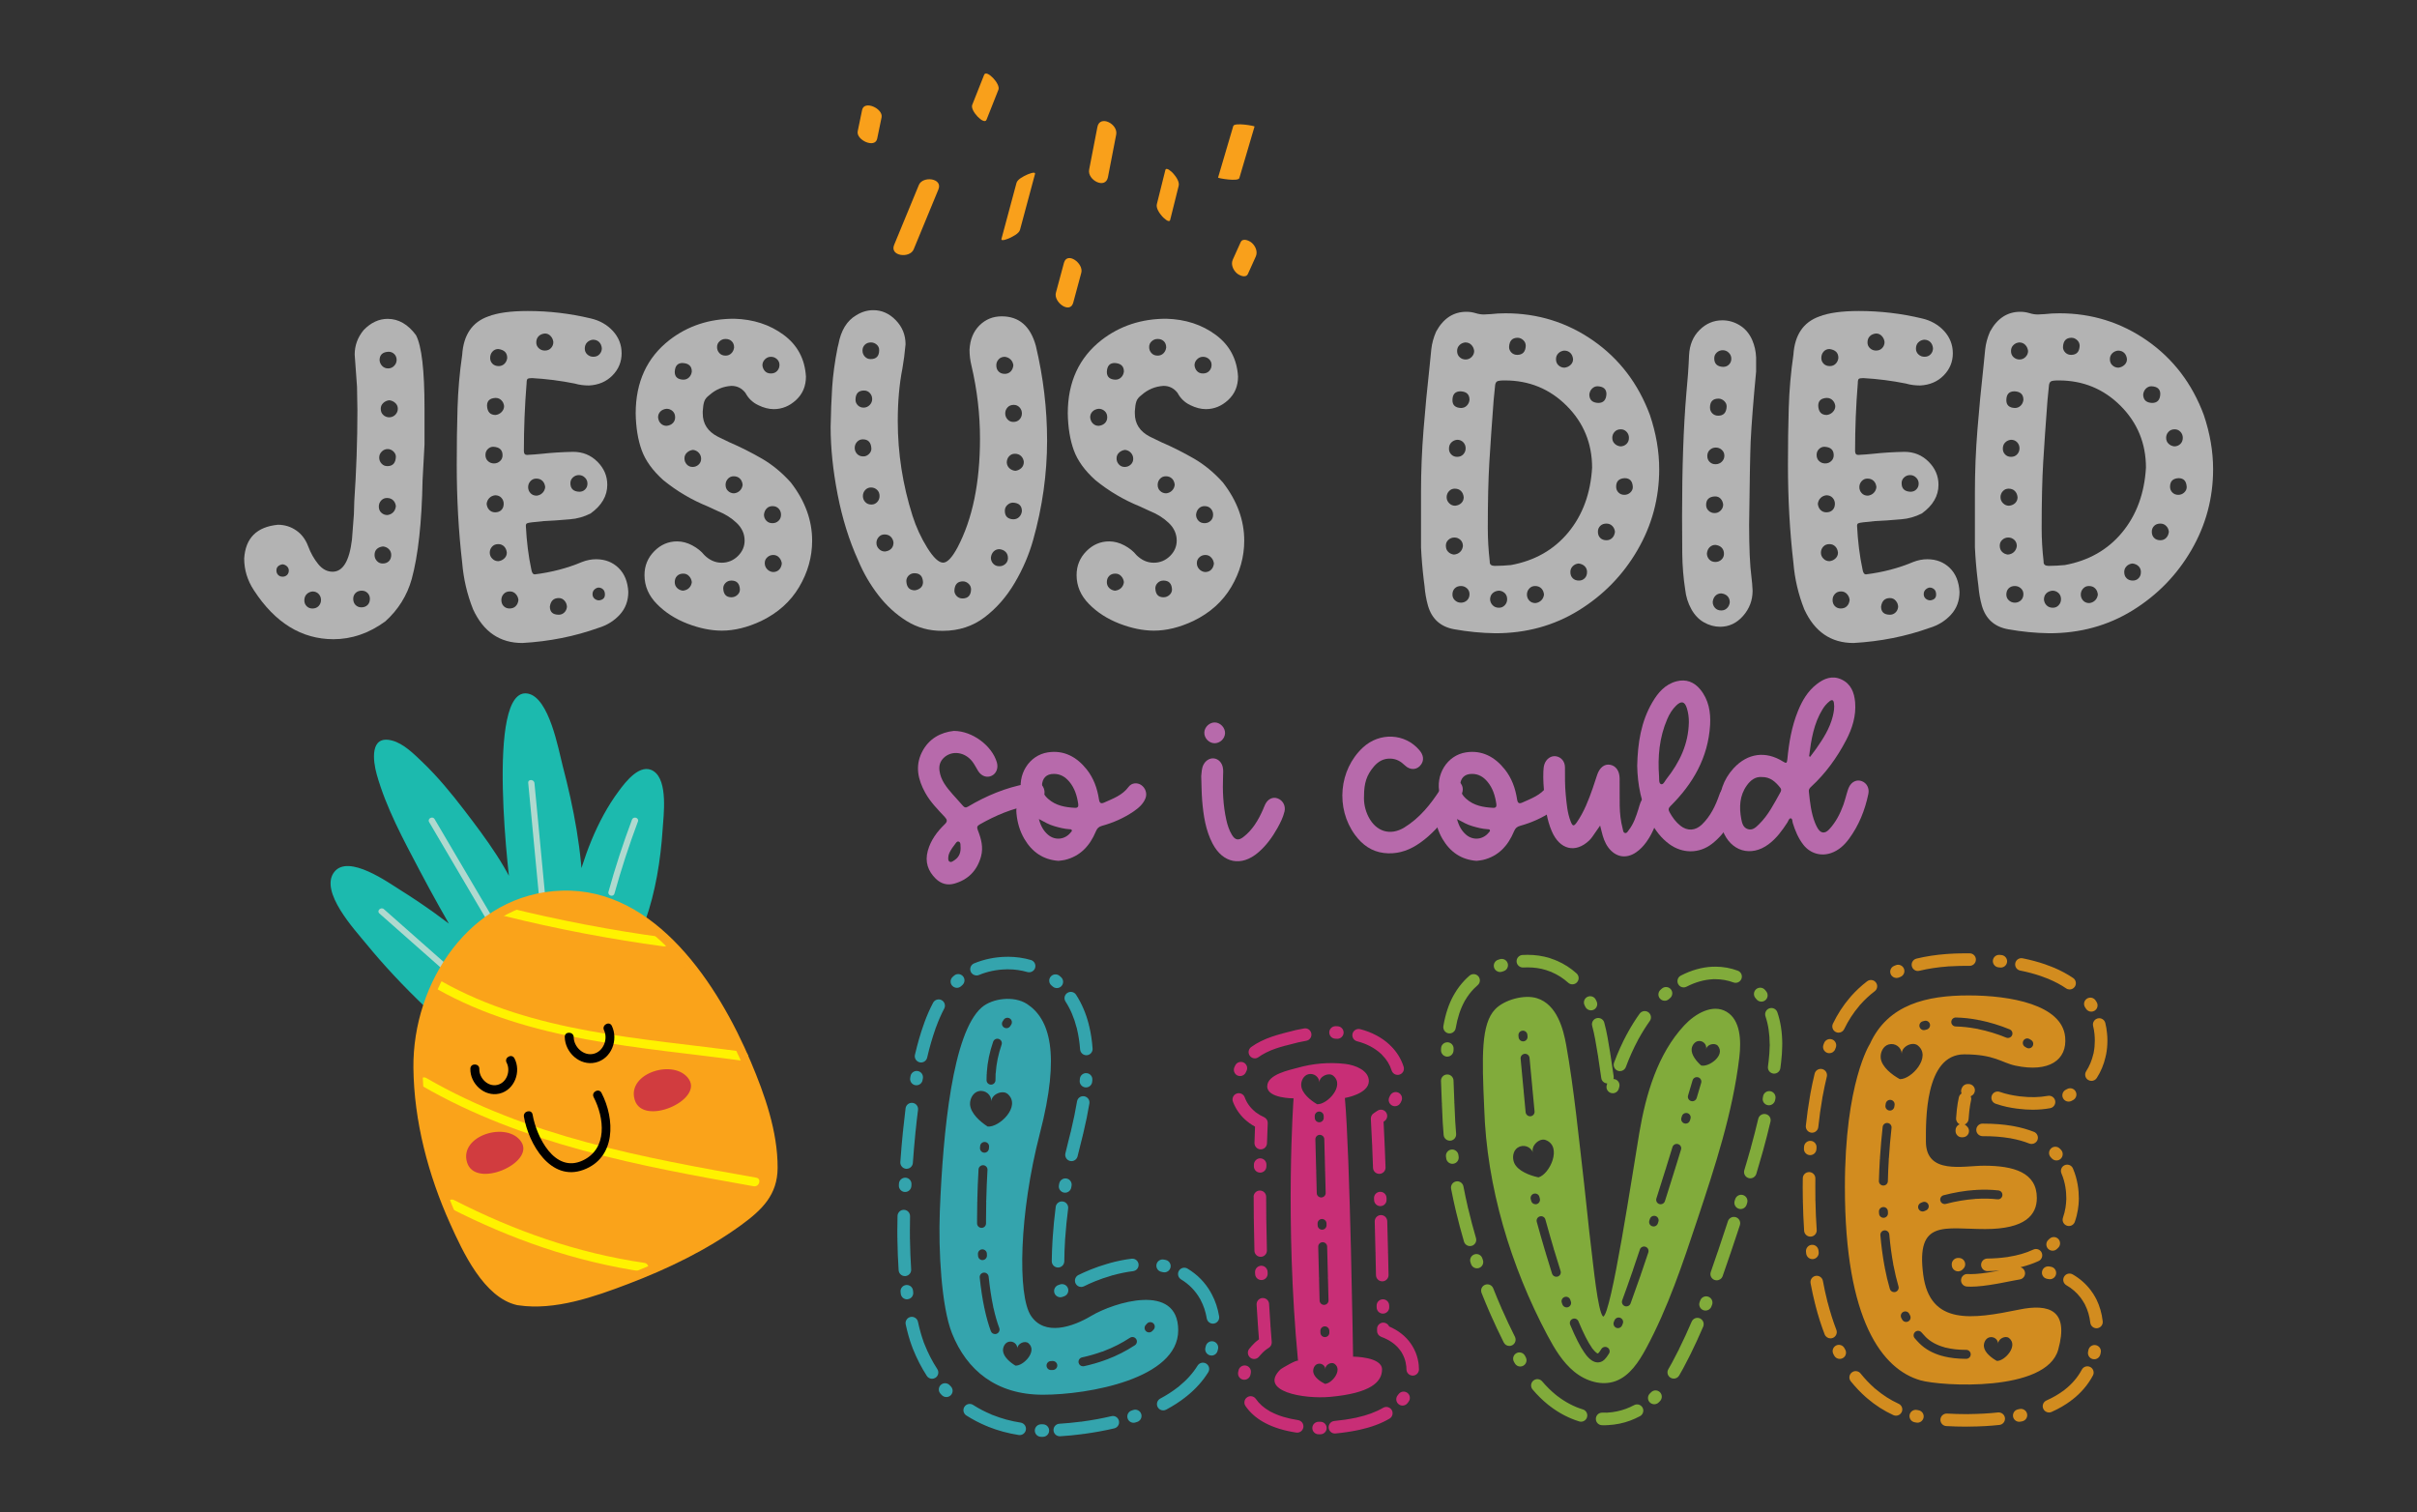 <?xml version="1.0" encoding="UTF-8"?> <!-- Generator: Adobe Illustrator 25.2.3, SVG Export Plug-In . SVG Version: 6.00 Build 0) --> <svg xmlns="http://www.w3.org/2000/svg" xmlns:xlink="http://www.w3.org/1999/xlink" version="1.1" id="Layer_1" x="0px" y="0px" viewBox="0 0 612 382.87" style="enable-background:new 0 0 612 382.87;" xml:space="preserve"><rect x="0" y="0" width="612" height="382.87" fill="#333333" stroke="none"/> <style type="text/css"> .st0{opacity:0.8;} .st1{fill:#D3D3D3;} .st2{fill:#F9A01B;} .st3{fill:#35C0CC;stroke:#35C0CC;stroke-width:2;stroke-miterlimit:10;} .st4{fill:#ED2D87;stroke:#ED2D87;stroke-width:2;stroke-miterlimit:10;} .st5{fill:#95C93D;stroke:#95C93D;stroke-width:2;stroke-miterlimit:10;} .st6{fill:#35C0CC;} .st7{fill:#ED2D87;} .st8{fill:#95C93D;} .st9{fill:#FAA31A;} .st10{stroke:#000000;stroke-miterlimit:10;} .st11{fill:#1CBAAE;} .st12{fill:#AFD9CF;} .st13{fill:#FFF200;} .st14{fill:#D13C3F;} .st15{fill:#FEBC11;} .st16{fill:#FBAD1C;} .st17{fill:#4D1339;} .st18{fill:#F69C9D;} .st19{fill:#F0F0F2;} .st20{fill:#F9EECE;} .st21{fill:#FDB84B;} .st22{fill:#E08E9B;} .st23{fill:#B49C72;} .st24{fill:#FFFFFF;} .st25{fill:#B76AAB;} </style> <g class="st0"> <path class="st1" d="M64.29,149.47c-1.64-2.49-2.46-5.17-2.46-8.05c0.33-5.17,3.17-8.02,8.54-8.54c1.7,0,3.24,0.48,4.62,1.42 c1.38,0.95,2.39,2.29,3.04,4.03c0.65,1.74,1.51,3.24,2.55,4.52c1.05,1.28,2.26,1.92,3.63,1.92c2.62,0,4.26-2.72,4.91-8.15 l0.49-6.38l0.1-3.34c0.52-7.66,0.79-15.32,0.79-22.98l-0.1-5.99l-0.59-8.15c0-2.29,0.75-4.35,2.26-6.19 c1.83-1.9,3.86-2.85,6.09-2.85c2.75,0,5.14,1.38,7.17,4.12c1.44,2.75,2.16,8.91,2.16,18.46v9.23l-0.49,9.04 c-0.2,10.67-1.11,19.02-2.75,25.04c-1.18,4.19-3.41,7.76-6.68,10.71c-4.12,3.01-8.51,4.52-13.16,4.52 C76.37,161.84,69.66,157.72,64.29,149.47z M72.69,145.59c0.29-0.29,0.44-0.67,0.44-1.13c0-0.39-0.15-0.74-0.44-1.03 c-0.29-0.29-0.67-0.47-1.13-0.54c-0.46,0.07-0.83,0.23-1.13,0.49c-0.29,0.26-0.44,0.62-0.44,1.08c0,0.46,0.15,0.83,0.44,1.13 c0.29,0.29,0.67,0.44,1.13,0.44C72.01,146.03,72.39,145.88,72.69,145.59z M80.69,153.45c0.39-0.43,0.59-0.93,0.59-1.52 s-0.2-1.1-0.59-1.52c-0.39-0.42-0.92-0.64-1.57-0.64c-0.59,0.07-1.08,0.29-1.47,0.69c-0.39,0.39-0.59,0.92-0.59,1.57 c0,0.59,0.2,1.08,0.59,1.47c0.39,0.39,0.88,0.59,1.47,0.59C79.77,154.08,80.3,153.87,80.69,153.45z M93.07,153.2 c0.39-0.39,0.59-0.92,0.59-1.57c0-0.59-0.2-1.08-0.59-1.47c-0.39-0.39-0.88-0.59-1.47-0.59c-0.66,0-1.18,0.2-1.57,0.59 c-0.39,0.39-0.59,0.88-0.59,1.47c0,0.66,0.2,1.18,0.59,1.57c0.39,0.39,0.88,0.59,1.47,0.59C92.15,153.79,92.67,153.59,93.07,153.2z M98.47,142.1c0.39-0.39,0.59-0.92,0.59-1.57c0-0.59-0.2-1.08-0.59-1.47c-0.39-0.39-0.88-0.62-1.47-0.69 c-0.66,0.07-1.18,0.28-1.57,0.64c-0.39,0.36-0.59,0.87-0.59,1.52c0,0.59,0.2,1.1,0.59,1.52c0.39,0.43,0.88,0.64,1.47,0.64 C97.55,142.69,98.08,142.49,98.47,142.1z M99.55,129.73c0.39-0.39,0.62-0.92,0.69-1.57c-0.07-0.59-0.29-1.08-0.69-1.47 c-0.39-0.39-0.92-0.59-1.57-0.59c-0.59,0-1.08,0.21-1.47,0.64c-0.39,0.43-0.59,0.93-0.59,1.52c0,0.66,0.21,1.18,0.64,1.57 c0.42,0.39,0.93,0.59,1.52,0.59C98.66,130.35,99.16,130.12,99.55,129.73z M100.24,115.68c0-0.52-0.21-0.98-0.64-1.38 c-0.43-0.39-0.9-0.59-1.42-0.59c-0.59,0-1.1,0.21-1.52,0.64c-0.43,0.43-0.64,0.93-0.64,1.52s0.2,1.1,0.59,1.52 c0.39,0.43,0.88,0.64,1.47,0.64C99.45,118.04,100.17,117.25,100.24,115.68z M99.79,92.65c0.42-0.43,0.64-0.93,0.64-1.52 s-0.2-1.08-0.59-1.47c-0.39-0.39-0.88-0.59-1.47-0.59c-1.51,0.07-2.26,0.79-2.26,2.16c0.06,0.59,0.29,1.08,0.69,1.47 c0.39,0.39,0.88,0.59,1.47,0.59C98.86,93.29,99.37,93.08,99.79,92.65z M100.09,105.03c0.42-0.43,0.64-0.93,0.64-1.52 s-0.21-1.08-0.64-1.47c-0.43-0.39-0.93-0.62-1.52-0.69c-0.59,0.07-1.1,0.29-1.52,0.69c-0.43,0.39-0.64,0.88-0.64,1.47 c0,0.66,0.21,1.18,0.64,1.57c0.42,0.39,0.93,0.59,1.52,0.59C99.16,105.66,99.66,105.45,100.09,105.03z"></path> <path class="st1" d="M119.78,154.28c-1.51-3.8-2.42-7.73-2.75-11.79c-0.92-7.92-1.38-16.17-1.38-24.75c0-5.11,0.06-9.9,0.2-14.39 c0.13-4.48,0.52-8.99,1.18-13.5c0.33-5.04,2.52-8.28,6.58-9.72c2.36-0.92,5.7-1.38,10.02-1.38c5.37,0,10.67,0.62,15.91,1.87 c2.29,0.52,4.17,1.59,5.65,3.19c1.47,1.61,2.21,3.49,2.21,5.65s-0.77,4.03-2.31,5.6c-1.54,1.57-3.52,2.42-5.94,2.55 c-1.31,0-2.52-0.16-3.63-0.49c-3.6-0.72-7.2-1.18-10.8-1.38c-0.59,0-0.97,0.07-1.13,0.2c-0.16,0.13-0.25,0.49-0.25,1.08 c-0.46,5.63-0.69,11.36-0.69,17.19c0,0.66,0.26,0.98,0.79,0.98c1.31-0.06,2.59-0.16,3.83-0.29c2.36-0.26,4.97-0.43,7.86-0.49 c2.42,0,4.47,0.83,6.14,2.5c1.67,1.67,2.5,3.62,2.5,5.84c0,2.82-1.41,5.24-4.22,7.27c-1.7,0.85-3.44,1.34-5.21,1.47l-3.63,0.29 c-2.03,0.07-4.06,0.23-6.09,0.49c-0.59,0.07-0.98,0.15-1.18,0.25s-0.29,0.31-0.29,0.64c0.2,3.93,0.65,7.6,1.38,11 c0.13,0.85,0.42,1.28,0.88,1.28c4.25-0.52,8.25-1.57,11.98-3.14c1.18-0.46,2.36-0.69,3.54-0.69c2.29,0,4.19,0.74,5.7,2.21 c1.51,1.47,2.32,3.49,2.46,6.04c0,2.29-0.72,4.22-2.16,5.79c-1.44,1.57-3.24,2.69-5.4,3.34c-6.02,2.16-12.44,3.44-19.25,3.83 C126.56,162.83,122.4,159.98,119.78,154.28z M126.61,116.76c0.42-0.39,0.64-0.88,0.64-1.47c0-1.38-0.79-2.09-2.36-2.16 c-0.53,0-0.98,0.2-1.38,0.59c-0.39,0.39-0.59,0.88-0.59,1.47c0,0.66,0.21,1.18,0.64,1.57c0.42,0.39,0.93,0.59,1.52,0.59 C125.67,117.35,126.18,117.16,126.61,116.76z M126.95,129.14c0.39-0.39,0.59-0.92,0.59-1.57c0-0.59-0.2-1.1-0.59-1.52 c-0.39-0.43-0.92-0.64-1.57-0.64c-0.59,0.07-1.08,0.29-1.47,0.69c-0.39,0.39-0.62,0.88-0.69,1.47c0.06,0.66,0.29,1.18,0.69,1.57 c0.39,0.39,0.88,0.59,1.47,0.59C126.03,129.73,126.56,129.53,126.95,129.14z M127,104.34c0.42-0.43,0.64-0.93,0.64-1.52 c-0.07-0.59-0.29-1.08-0.69-1.47c-0.39-0.39-0.88-0.59-1.47-0.59c-1.44,0.07-2.16,0.72-2.16,1.96c0.06,1.57,0.79,2.36,2.16,2.36 C126.07,105.01,126.57,104.77,127,104.34z M127.69,141.41c0.42-0.39,0.64-0.88,0.64-1.47c-0.07-0.65-0.29-1.18-0.69-1.57 c-0.39-0.39-0.88-0.59-1.47-0.59c-0.66,0-1.18,0.21-1.57,0.64c-0.39,0.43-0.59,0.93-0.59,1.52c0,0.59,0.21,1.1,0.64,1.52 c0.42,0.43,0.93,0.64,1.52,0.64C126.75,142.04,127.26,141.81,127.69,141.41z M127.74,92.11c0.39-0.39,0.62-0.88,0.69-1.47 c0-1.31-0.75-2.06-2.26-2.26c-0.59,0-1.08,0.21-1.47,0.64c-0.39,0.43-0.59,0.97-0.59,1.62c0,0.59,0.2,1.08,0.59,1.47 c0.39,0.39,0.92,0.59,1.57,0.59C126.85,92.7,127.34,92.5,127.74,92.11z M130.58,153.49c0.39-0.39,0.62-0.92,0.69-1.57 c-0.07-0.59-0.29-1.1-0.69-1.52c-0.39-0.42-0.88-0.64-1.47-0.64c-0.66,0-1.18,0.21-1.57,0.64c-0.39,0.43-0.59,0.93-0.59,1.52 c0,0.66,0.2,1.18,0.59,1.57c0.39,0.39,0.88,0.59,1.47,0.59C129.67,154.08,130.19,153.89,130.58,153.49z M137.36,124.82 c0.39-0.39,0.62-0.88,0.69-1.47c-0.07-0.65-0.29-1.18-0.69-1.57c-0.39-0.39-0.92-0.59-1.57-0.59c-0.59,0-1.08,0.21-1.47,0.64 c-0.39,0.43-0.59,0.93-0.59,1.52s0.2,1.1,0.59,1.52c0.39,0.43,0.92,0.64,1.57,0.64C136.48,125.44,136.97,125.21,137.36,124.82z M139.52,88.13c0.39-0.42,0.59-0.93,0.59-1.52c-0.07-0.59-0.29-1.1-0.69-1.52c-0.39-0.43-0.88-0.64-1.47-0.64 c-0.66,0.07-1.18,0.29-1.57,0.69c-0.39,0.39-0.59,0.92-0.59,1.57c0,0.59,0.21,1.08,0.64,1.47c0.42,0.39,0.93,0.59,1.52,0.59 C138.6,88.77,139.13,88.56,139.52,88.13z M142.86,155.12c0.39-0.36,0.62-0.83,0.69-1.42c0-0.59-0.2-1.11-0.59-1.57 c-0.39-0.46-0.88-0.69-1.47-0.69c-1.31,0-2.06,0.72-2.26,2.16c0,1.38,0.75,2.06,2.26,2.06 C142.01,155.66,142.47,155.48,142.86,155.12z M148.16,123.93c0.39-0.39,0.59-0.88,0.59-1.47s-0.21-1.1-0.64-1.52 c-0.43-0.42-0.93-0.64-1.52-0.64c-0.59,0-1.1,0.2-1.52,0.59c-0.43,0.39-0.64,0.88-0.64,1.47c0,1.38,0.75,2.1,2.26,2.16 C147.28,124.52,147.77,124.33,148.16,123.93z M151.8,89.7c0.39-0.43,0.59-0.93,0.59-1.52c-0.07-0.65-0.29-1.18-0.69-1.57 c-0.39-0.39-0.92-0.59-1.57-0.59c-0.59,0.07-1.08,0.29-1.47,0.69c-0.39,0.39-0.59,0.92-0.59,1.57c0,0.59,0.21,1.08,0.64,1.47 c0.42,0.39,0.93,0.59,1.52,0.59C150.88,90.34,151.41,90.13,151.8,89.7z M153.17,150.55c0-0.59-0.16-1.03-0.49-1.33 c-0.33-0.29-0.72-0.44-1.18-0.44c-0.39,0.07-0.74,0.25-1.03,0.54c-0.29,0.29-0.44,0.67-0.44,1.13c0,0.46,0.16,0.83,0.49,1.13 c0.33,0.29,0.72,0.44,1.18,0.44C152.68,151.89,153.17,151.4,153.17,150.55z"></path> <path class="st1" d="M174.04,157.91c-3.04-1.18-5.62-2.83-7.71-4.96c-2.1-2.13-3.14-4.57-3.14-7.32c0-2.36,0.82-4.37,2.46-6.04 c1.64-1.67,3.57-2.5,5.79-2.5c1.31,0,2.6,0.34,3.88,1.03s2.27,1.49,3,2.41c1.31,1.31,2.78,1.96,4.42,1.96 c1.57,0,2.93-0.56,4.08-1.67c1.14-1.11,1.72-2.42,1.72-3.93c0-1.7-0.67-3.19-2.01-4.47c-1.34-1.28-2.93-2.27-4.76-3l-2.55-1.18 c-4.06-1.64-7.83-3.86-11.29-6.68c-2.69-2.42-4.5-4.94-5.45-7.56c-0.95-2.62-1.46-5.73-1.52-9.33c0-7.92,2.85-14.11,8.54-18.56 c4.65-3.6,10.12-5.4,16.4-5.4c4.84,0.13,9.02,1.49,12.52,4.08c3.5,2.59,5.38,6.11,5.65,10.56c0,2.42-0.83,4.4-2.5,5.94 c-1.67,1.54-3.55,2.31-5.65,2.31c-1.25,0-2.57-0.34-3.98-1.03c-1.41-0.69-2.47-1.72-3.19-3.09c-0.92-1.18-2.1-1.77-3.54-1.77 c-2.1,0.13-3.93,0.88-5.5,2.26c-0.72,0.52-1.18,1.08-1.38,1.67c-0.2,0.59-0.33,1.41-0.39,2.46v0.59c0,2.62,1.28,4.58,3.83,5.89 l2.85,1.38c2.88,1.24,5.65,2.64,8.3,4.17c2.65,1.54,5.09,3.55,7.32,6.04c3.6,4.65,5.4,9.56,5.4,14.73c0,4.12-1.1,8.04-3.29,11.74 c-2.19,3.7-5.39,6.56-9.58,8.59c-3.47,1.64-6.81,2.46-10.02,2.46C179.98,159.68,177.09,159.09,174.04,157.91z M170.36,107.14 c0.39-0.39,0.59-0.88,0.59-1.47c0-0.65-0.21-1.18-0.64-1.57c-0.43-0.39-0.93-0.59-1.52-0.59c-0.66,0.07-1.18,0.29-1.57,0.69 c-0.39,0.39-0.59,0.88-0.59,1.47c0.06,0.66,0.29,1.18,0.69,1.57c0.39,0.39,0.88,0.59,1.47,0.59 C169.44,107.76,169.97,107.53,170.36,107.14z M174.48,95.55c0.39-0.39,0.62-0.88,0.69-1.47c0-1.38-0.79-2.09-2.36-2.16 c-1.24,0-1.9,0.75-1.96,2.26c0,1.24,0.72,1.9,2.16,1.96C173.6,96.14,174.09,95.94,174.48,95.55z M174.48,148.88 c0.39-0.39,0.62-0.88,0.69-1.47c-0.07-0.59-0.29-1.1-0.69-1.52c-0.39-0.43-0.88-0.64-1.47-0.64c-0.66,0-1.18,0.2-1.57,0.59 c-0.39,0.39-0.59,0.92-0.59,1.57c0,0.59,0.2,1.08,0.59,1.47c0.39,0.39,0.88,0.62,1.47,0.69 C173.57,149.5,174.09,149.27,174.48,148.88z M176.89,117.65c0.42-0.39,0.64-0.88,0.64-1.47s-0.2-1.1-0.59-1.52 c-0.39-0.43-0.88-0.67-1.47-0.74c-0.59,0.07-1.1,0.29-1.52,0.69c-0.43,0.39-0.64,0.88-0.64,1.47c0,0.59,0.2,1.1,0.59,1.52 c0.39,0.43,0.88,0.64,1.47,0.64C175.96,118.24,176.46,118.04,176.89,117.65z M185.19,89.46c0.39-0.39,0.62-0.88,0.69-1.47 c0-0.65-0.2-1.18-0.59-1.57c-0.39-0.39-0.92-0.59-1.57-0.59c-0.59,0-1.1,0.2-1.52,0.59c-0.43,0.39-0.64,0.88-0.64,1.47 c0,0.59,0.2,1.1,0.59,1.52c0.39,0.43,0.92,0.64,1.57,0.64C184.3,90.05,184.8,89.85,185.19,89.46z M186.71,150.65 c0.43-0.39,0.64-0.85,0.64-1.38c-0.07-1.51-0.79-2.26-2.16-2.26c-0.59,0-1.08,0.2-1.47,0.59c-0.39,0.39-0.59,0.85-0.59,1.38 c0.06,1.51,0.75,2.26,2.06,2.26C185.78,151.24,186.28,151.04,186.71,150.65z M187.35,124.23c0.39-0.39,0.62-0.88,0.69-1.47 c-0.07-0.65-0.29-1.18-0.69-1.57s-0.92-0.59-1.57-0.59c-0.59,0-1.08,0.21-1.47,0.64c-0.39,0.43-0.59,0.93-0.59,1.52 c0,0.66,0.21,1.18,0.64,1.57c0.42,0.39,0.93,0.59,1.52,0.59C186.47,124.85,186.96,124.62,187.35,124.23z M196.78,93.93 c0.39-0.43,0.59-0.93,0.59-1.52s-0.21-1.08-0.64-1.47c-0.43-0.39-0.93-0.59-1.52-0.59c-0.59,0-1.1,0.21-1.52,0.64 c-0.43,0.43-0.64,0.93-0.64,1.52c0.06,0.59,0.28,1.08,0.64,1.47c0.36,0.39,0.87,0.59,1.52,0.59 C195.86,94.57,196.39,94.35,196.78,93.93z M197.12,131.89c0.42-0.39,0.64-0.92,0.64-1.57c0-0.59-0.2-1.1-0.59-1.52 c-0.39-0.43-0.92-0.64-1.57-0.64c-0.59,0-1.08,0.2-1.47,0.59c-0.39,0.39-0.62,0.92-0.69,1.57c0,0.59,0.2,1.1,0.59,1.52 c0.39,0.43,0.92,0.64,1.57,0.64C196.19,132.48,196.7,132.28,197.12,131.89z M197.27,144.26c0.39-0.39,0.62-0.92,0.69-1.57 c-0.07-0.59-0.29-1.1-0.69-1.52c-0.39-0.43-0.88-0.64-1.47-0.64c-0.59,0-1.1,0.2-1.52,0.59c-0.43,0.39-0.64,0.88-0.64,1.47 s0.2,1.1,0.59,1.52c0.39,0.43,0.88,0.67,1.47,0.74C196.35,144.85,196.88,144.66,197.27,144.26z"></path> <path class="st1" d="M229.53,157.23c-2.72-1.7-5.11-3.9-7.17-6.58c-2.06-2.68-3.75-5.6-5.06-8.74c-2.29-5.04-4.03-10.61-5.21-16.7 s-1.77-11.79-1.77-17.09c0.06-3.6,0.2-6.94,0.39-10.02c0.2-3.08,0.65-6.45,1.38-10.12l0.2-0.79c0.65-3.54,2.16-5.99,4.52-7.37 c1.38-0.85,2.81-1.28,4.32-1.28c2.16,0,4.06,0.85,5.7,2.55c1.64,1.7,2.46,3.73,2.46,6.09c-0.2,2.23-0.46,4.26-0.79,6.09 c-0.79,3.99-1.18,8.45-1.18,13.36c0,8.12,1.24,16.11,3.73,23.96c0.92,2.88,2.16,5.58,3.73,8.1c1.57,2.52,2.91,3.78,4.03,3.78 c1.05,0,2.26-1.28,3.63-3.83c3.8-7.2,5.7-16.4,5.7-27.6c0-6.15-0.72-12.31-2.16-18.46c-0.33-1.31-0.49-2.65-0.49-4.03 c0.13-2.55,0.97-4.6,2.5-6.14c1.54-1.54,3.42-2.31,5.65-2.31c4.39,0,7.27,2.49,8.64,7.46c1.9,7.99,2.85,15.98,2.85,23.96 c0,8.45-1.18,16.86-3.54,25.24c-1.05,3.73-2.6,7.35-4.67,10.85c-2.06,3.5-4.6,6.4-7.61,8.69c-3.01,2.29-6.55,3.44-10.61,3.44 C235.31,159.78,232.25,158.93,229.53,157.23z M220,114.99c0.42-0.39,0.64-0.85,0.64-1.38c-0.07-1.57-0.79-2.36-2.16-2.36 c-0.59,0-1.08,0.21-1.47,0.64c-0.39,0.43-0.59,0.93-0.59,1.52s0.2,1.1,0.59,1.52c0.39,0.43,0.92,0.64,1.57,0.64 C219.1,115.58,219.58,115.39,220,114.99z M220.2,102.57c0.42-0.42,0.64-0.93,0.64-1.52s-0.2-1.1-0.59-1.52 c-0.39-0.43-0.88-0.64-1.47-0.64c-1.44,0-2.16,0.79-2.16,2.36c0,0.52,0.2,0.98,0.59,1.38c0.39,0.39,0.88,0.59,1.47,0.59 C219.27,103.21,219.77,103,220.2,102.57z M222.61,88.67c0-0.59-0.21-1.06-0.64-1.42c-0.43-0.36-0.9-0.54-1.42-0.54 c-0.66,0-1.18,0.2-1.57,0.59c-0.39,0.39-0.59,0.88-0.59,1.47s0.2,1.1,0.59,1.52c0.39,0.43,0.88,0.64,1.47,0.64 C221.89,90.93,222.61,90.18,222.61,88.67z M222.12,127.12c0.39-0.42,0.59-0.93,0.59-1.52c0-0.65-0.21-1.18-0.64-1.57 c-0.43-0.39-0.93-0.59-1.52-0.59c-0.59,0-1.08,0.21-1.47,0.64c-0.39,0.43-0.59,0.93-0.59,1.52c0,0.59,0.2,1.1,0.59,1.52 c0.39,0.43,0.92,0.64,1.57,0.64C221.23,127.76,221.72,127.55,222.12,127.12z M225.65,138.96c0.39-0.39,0.59-0.92,0.59-1.57 c-0.07-0.59-0.29-1.08-0.69-1.47c-0.39-0.39-0.92-0.59-1.57-0.59c-0.59,0-1.08,0.21-1.47,0.64c-0.39,0.43-0.59,0.93-0.59,1.52 s0.21,1.1,0.64,1.52c0.42,0.43,0.93,0.64,1.52,0.64C224.73,139.58,225.26,139.35,225.65,138.96z M233.12,148.83 c0.39-0.36,0.59-0.83,0.59-1.42c-0.07-1.51-0.79-2.26-2.16-2.26c-0.59,0-1.08,0.2-1.47,0.59c-0.39,0.39-0.59,0.85-0.59,1.38 c0.06,1.57,0.79,2.36,2.16,2.36C232.23,149.4,232.72,149.19,233.12,148.83z M245.88,149.27c0-0.59-0.21-1.08-0.64-1.47 c-0.43-0.39-0.9-0.59-1.42-0.59c-1.38,0-2.1,0.79-2.16,2.36c0,0.52,0.2,0.98,0.59,1.38c0.39,0.39,0.88,0.59,1.47,0.59 C245.1,151.53,245.82,150.78,245.88,149.27z M254.58,142.79c0.42-0.39,0.64-0.88,0.64-1.47c0-0.65-0.2-1.18-0.59-1.57 c-0.39-0.39-0.92-0.62-1.57-0.69c-0.59,0-1.08,0.2-1.47,0.59c-0.39,0.39-0.62,0.92-0.69,1.57c0,0.59,0.2,1.1,0.59,1.52 c0.39,0.43,0.92,0.64,1.57,0.64C253.64,143.38,254.15,143.18,254.58,142.79z M255.9,94.08c0.39-0.39,0.62-0.92,0.69-1.57 c-0.07-0.59-0.29-1.08-0.69-1.47c-0.39-0.39-0.88-0.62-1.47-0.69c-0.66,0-1.18,0.21-1.57,0.64c-0.39,0.43-0.59,0.93-0.59,1.52 c0,0.66,0.2,1.18,0.59,1.57c0.39,0.39,0.92,0.59,1.57,0.59C255.02,94.66,255.51,94.47,255.9,94.08z M258.06,130.91 c0.39-0.39,0.62-0.88,0.69-1.47c0-1.38-0.75-2.09-2.26-2.16c-0.52,0-1,0.2-1.42,0.59c-0.43,0.39-0.64,0.88-0.64,1.47 c0,1.38,0.72,2.1,2.16,2.16C257.18,131.49,257.67,131.3,258.06,130.91z M258.16,106.2c0.39-0.43,0.59-0.93,0.59-1.52 s-0.2-1.1-0.59-1.52c-0.39-0.42-0.88-0.64-1.47-0.64c-0.66,0-1.18,0.21-1.57,0.64c-0.39,0.43-0.59,0.93-0.59,1.52 s0.2,1.1,0.59,1.52c0.39,0.43,0.88,0.64,1.47,0.64C257.24,106.84,257.77,106.63,258.16,106.2z M258.6,118.53 c0.42-0.39,0.64-0.92,0.64-1.57c-0.07-0.59-0.29-1.08-0.69-1.47c-0.39-0.39-0.92-0.59-1.57-0.59c-0.59,0-1.08,0.21-1.47,0.64 c-0.39,0.43-0.59,0.97-0.59,1.62c0.06,0.59,0.29,1.06,0.69,1.42c0.39,0.36,0.88,0.57,1.47,0.64 C257.67,119.15,258.18,118.92,258.6,118.53z"></path> <path class="st1" d="M283.45,157.91c-3.04-1.18-5.62-2.83-7.71-4.96c-2.1-2.13-3.14-4.57-3.14-7.32c0-2.36,0.82-4.37,2.46-6.04 c1.64-1.67,3.57-2.5,5.79-2.5c1.31,0,2.6,0.34,3.88,1.03s2.27,1.49,3,2.41c1.31,1.31,2.78,1.96,4.42,1.96 c1.57,0,2.93-0.56,4.08-1.67c1.14-1.11,1.72-2.42,1.72-3.93c0-1.7-0.67-3.19-2.01-4.47c-1.34-1.28-2.93-2.27-4.76-3l-2.55-1.18 c-4.06-1.64-7.83-3.86-11.29-6.68c-2.69-2.42-4.5-4.94-5.45-7.56c-0.95-2.62-1.46-5.73-1.52-9.33c0-7.92,2.85-14.11,8.54-18.56 c4.65-3.6,10.12-5.4,16.4-5.4c4.84,0.13,9.02,1.49,12.52,4.08c3.5,2.59,5.38,6.11,5.65,10.56c0,2.42-0.83,4.4-2.5,5.94 c-1.67,1.54-3.55,2.31-5.65,2.31c-1.25,0-2.57-0.34-3.98-1.03c-1.41-0.69-2.47-1.72-3.19-3.09c-0.92-1.18-2.1-1.77-3.54-1.77 c-2.1,0.13-3.93,0.88-5.5,2.26c-0.72,0.52-1.18,1.08-1.38,1.67c-0.2,0.59-0.33,1.41-0.39,2.46v0.59c0,2.62,1.28,4.58,3.83,5.89 l2.85,1.38c2.88,1.24,5.65,2.64,8.3,4.17c2.65,1.54,5.09,3.55,7.32,6.04c3.6,4.65,5.4,9.56,5.4,14.73c0,4.12-1.1,8.04-3.29,11.74 c-2.19,3.7-5.39,6.56-9.58,8.59c-3.47,1.64-6.81,2.46-10.02,2.46C289.39,159.68,286.5,159.09,283.45,157.91z M279.77,107.14 c0.39-0.39,0.59-0.88,0.59-1.47c0-0.65-0.21-1.18-0.64-1.57c-0.43-0.39-0.93-0.59-1.52-0.59c-0.66,0.07-1.18,0.29-1.57,0.69 c-0.39,0.39-0.59,0.88-0.59,1.47c0.06,0.66,0.29,1.18,0.69,1.57c0.39,0.39,0.88,0.59,1.47,0.59 C278.85,107.76,279.38,107.53,279.77,107.14z M283.89,95.55c0.39-0.39,0.62-0.88,0.69-1.47c0-1.38-0.79-2.09-2.36-2.16 c-1.24,0-1.9,0.75-1.96,2.26c0,1.24,0.72,1.9,2.16,1.96C283.01,96.14,283.5,95.94,283.89,95.55z M283.89,148.88 c0.39-0.39,0.62-0.88,0.69-1.47c-0.07-0.59-0.29-1.1-0.69-1.52c-0.39-0.43-0.88-0.64-1.47-0.64c-0.66,0-1.18,0.2-1.57,0.59 c-0.39,0.39-0.59,0.92-0.59,1.57c0,0.59,0.2,1.08,0.59,1.47c0.39,0.39,0.88,0.62,1.47,0.69 C282.97,149.5,283.5,149.27,283.89,148.88z M286.3,117.65c0.42-0.39,0.64-0.88,0.64-1.47s-0.2-1.1-0.59-1.52 c-0.39-0.43-0.88-0.67-1.47-0.74c-0.59,0.07-1.1,0.29-1.52,0.69c-0.43,0.39-0.64,0.88-0.64,1.47c0,0.59,0.2,1.1,0.59,1.52 c0.39,0.43,0.88,0.64,1.47,0.64C285.37,118.24,285.87,118.04,286.3,117.65z M294.6,89.46c0.39-0.39,0.62-0.88,0.69-1.47 c0-0.65-0.2-1.18-0.59-1.57c-0.39-0.39-0.92-0.59-1.57-0.59c-0.59,0-1.1,0.2-1.52,0.59c-0.43,0.39-0.64,0.88-0.64,1.47 c0,0.59,0.2,1.1,0.59,1.52c0.39,0.43,0.92,0.64,1.57,0.64C293.71,90.05,294.21,89.85,294.6,89.46z M296.12,150.65 c0.43-0.39,0.64-0.85,0.64-1.38c-0.07-1.51-0.79-2.26-2.16-2.26c-0.59,0-1.08,0.2-1.47,0.59c-0.39,0.39-0.59,0.85-0.59,1.38 c0.06,1.51,0.75,2.26,2.06,2.26C295.19,151.24,295.69,151.04,296.12,150.65z M296.76,124.23c0.39-0.39,0.62-0.88,0.69-1.47 c-0.07-0.65-0.29-1.18-0.69-1.57s-0.92-0.59-1.57-0.59c-0.59,0-1.08,0.21-1.47,0.64c-0.39,0.43-0.59,0.93-0.59,1.52 c0,0.66,0.21,1.18,0.64,1.57c0.42,0.39,0.93,0.59,1.52,0.59C295.88,124.85,296.37,124.62,296.76,124.23z M306.19,93.93 c0.39-0.43,0.59-0.93,0.59-1.52s-0.21-1.08-0.64-1.47c-0.43-0.39-0.93-0.59-1.52-0.59c-0.59,0-1.1,0.21-1.52,0.64 c-0.43,0.43-0.64,0.93-0.64,1.52c0.06,0.59,0.28,1.08,0.64,1.47c0.36,0.39,0.87,0.59,1.52,0.59 C305.27,94.57,305.79,94.35,306.19,93.93z M306.53,131.89c0.42-0.39,0.64-0.92,0.64-1.57c0-0.59-0.2-1.1-0.59-1.52 c-0.39-0.43-0.92-0.64-1.57-0.64c-0.59,0-1.08,0.2-1.47,0.59c-0.39,0.39-0.62,0.92-0.69,1.57c0,0.59,0.2,1.1,0.59,1.52 c0.39,0.43,0.92,0.64,1.57,0.64C305.6,132.48,306.1,132.28,306.53,131.89z M306.68,144.26c0.39-0.39,0.62-0.92,0.69-1.57 c-0.07-0.59-0.29-1.1-0.69-1.52c-0.39-0.43-0.88-0.64-1.47-0.64c-0.59,0-1.1,0.2-1.52,0.59c-0.43,0.39-0.64,0.88-0.64,1.47 s0.2,1.1,0.59,1.52c0.39,0.43,0.88,0.67,1.47,0.74C305.76,144.85,306.29,144.66,306.68,144.26z"></path> <path class="st1" d="M368.21,159.34c-3.44-0.62-5.65-2.6-6.63-5.94c-0.46-1.64-0.75-3.31-0.88-5.01l-0.2-1.57 c-0.33-2.75-0.56-5.5-0.69-8.25v-13.85c0-5.3,0.21-10.61,0.64-15.91c0.42-5.3,0.93-10.61,1.52-15.91c0.13-1.44,0.28-2.91,0.44-4.42 c0.16-1.51,0.57-3.01,1.23-4.52c1.83-3.34,4.39-5.01,7.66-5.01c0.79,0,1.55,0.11,2.31,0.34c0.75,0.23,1.46,0.34,2.11,0.34l1.87-0.1 c1.05-0.13,2.26-0.2,3.63-0.2c8.18,0,15.58,2.31,22.2,6.92c6.61,4.62,11.39,10.89,14.34,18.81c1.57,4.65,2.36,9.23,2.36,13.75 c0,7.33-1.83,14.16-5.5,20.48c-3.67,6.32-8.63,11.41-14.88,15.27c-6.25,3.86-13.28,5.79-21.07,5.79 C375.13,160.3,371.65,159.96,368.21,159.34z M369.73,139.74c0.39-0.39,0.62-0.88,0.69-1.47c0-0.65-0.21-1.18-0.64-1.57 c-0.43-0.39-0.93-0.59-1.52-0.59c-0.59,0-1.1,0.2-1.52,0.59c-0.43,0.39-0.64,0.88-0.64,1.47c0,0.66,0.2,1.18,0.59,1.57 c0.39,0.39,0.88,0.62,1.47,0.69C368.81,140.37,369.34,140.14,369.73,139.74z M370.03,127.37c0.39-0.39,0.59-0.88,0.59-1.47 c-0.07-0.65-0.29-1.18-0.69-1.57c-0.39-0.39-0.92-0.59-1.57-0.59c-0.59,0-1.08,0.21-1.47,0.64c-0.39,0.43-0.59,0.93-0.59,1.52 s0.21,1.1,0.64,1.52c0.42,0.43,0.93,0.64,1.52,0.64C369.11,127.99,369.63,127.76,370.03,127.37z M370.52,115.04 c0.39-0.43,0.59-0.93,0.59-1.52s-0.2-1.1-0.59-1.52c-0.39-0.42-0.92-0.64-1.57-0.64c-0.59,0.07-1.08,0.29-1.47,0.69 c-0.39,0.39-0.59,0.92-0.59,1.57c0,0.59,0.2,1.08,0.59,1.47c0.39,0.39,0.88,0.59,1.47,0.59 C369.6,115.68,370.12,115.47,370.52,115.04z M371.4,102.72c0.39-0.39,0.62-0.88,0.69-1.47c0-1.38-0.75-2.09-2.26-2.16 c-1.38,0-2.06,0.75-2.06,2.26c0,1.24,0.72,1.9,2.16,1.96C370.52,103.31,371.01,103.11,371.4,102.72z M371.45,152.02 c0.42-0.39,0.64-0.92,0.64-1.57c0-0.59-0.21-1.08-0.64-1.47c-0.43-0.39-0.93-0.59-1.52-0.59c-0.66,0-1.18,0.2-1.57,0.59 c-0.39,0.39-0.59,0.92-0.59,1.57c0,0.59,0.21,1.08,0.64,1.47c0.43,0.39,0.93,0.59,1.52,0.59 C370.52,152.61,371.02,152.41,371.45,152.02z M372.63,90.39c0.42-0.43,0.64-0.93,0.64-1.52c-0.07-0.59-0.29-1.1-0.69-1.52 c-0.39-0.42-0.92-0.64-1.57-0.64c-0.59,0.07-1.08,0.29-1.47,0.69c-0.39,0.39-0.59,0.88-0.59,1.47c0,0.66,0.21,1.18,0.64,1.57 c0.42,0.39,0.93,0.59,1.52,0.59S372.2,90.82,372.63,90.39z M382.6,143.08c6.02-1.11,10.85-3.86,14.49-8.25 c3.63-4.39,5.65-9.85,6.04-16.4c0-6.15-2.15-11.38-6.43-15.67c-4.29-4.29-9.51-6.43-15.67-6.43c-1.05,0-1.7,0.08-1.96,0.25 c-0.26,0.16-0.43,0.48-0.49,0.93l-0.39,3.93c-0.46,6.09-0.82,11.29-1.08,15.62c-0.26,4.32-0.39,9.85-0.39,16.6 c0,2.82,0.16,5.63,0.49,8.45v0.2c0,0.66,0.43,0.98,1.28,0.98C379.85,143.28,381.22,143.22,382.6,143.08z M381.03,153.25 c0.39-0.42,0.59-0.93,0.59-1.52c0-0.65-0.21-1.18-0.64-1.57c-0.43-0.39-0.93-0.59-1.52-0.59c-0.66,0.07-1.18,0.29-1.57,0.69 c-0.39,0.39-0.59,0.92-0.59,1.57c0.06,0.59,0.29,1.08,0.69,1.47c0.39,0.39,0.92,0.59,1.57,0.59 C380.14,153.89,380.63,153.68,381.03,153.25z M386.33,87.59c0-0.59-0.21-1.08-0.64-1.47c-0.43-0.39-0.9-0.59-1.42-0.59 c-1.38,0-2.1,0.79-2.16,2.36c0,0.52,0.2,0.98,0.59,1.38c0.39,0.39,0.88,0.59,1.47,0.59C385.54,89.85,386.26,89.1,386.33,87.59z M390.26,152.02c0.39-0.39,0.62-0.88,0.69-1.47c-0.07-0.65-0.29-1.18-0.69-1.57c-0.39-0.39-0.92-0.59-1.57-0.59 c-0.59,0-1.08,0.21-1.47,0.64c-0.39,0.43-0.59,0.93-0.59,1.52s0.2,1.1,0.59,1.52c0.39,0.43,0.92,0.64,1.57,0.64 C389.37,152.64,389.86,152.41,390.26,152.02z M397.67,92.41c0.42-0.39,0.64-0.88,0.64-1.47c-0.07-0.65-0.29-1.18-0.69-1.57 c-0.39-0.39-0.92-0.59-1.57-0.59c-0.59,0.07-1.08,0.29-1.47,0.69c-0.39,0.39-0.59,0.88-0.59,1.47c0,0.66,0.21,1.18,0.64,1.57 c0.42,0.39,0.93,0.59,1.52,0.59C396.74,93.03,397.25,92.8,397.67,92.41z M401.26,146.42c0.39-0.39,0.59-0.92,0.59-1.57 c0-0.59-0.2-1.08-0.59-1.47c-0.39-0.39-0.92-0.62-1.57-0.69c-0.59,0.07-1.08,0.29-1.47,0.69c-0.39,0.39-0.59,0.88-0.59,1.47 c0,0.66,0.2,1.18,0.59,1.57c0.39,0.39,0.92,0.59,1.57,0.59C400.37,147.01,400.86,146.82,401.26,146.42z M406.76,99.77 c0-1.24-0.75-1.9-2.26-1.96c-0.52,0-0.98,0.2-1.38,0.59c-0.39,0.39-0.62,0.88-0.69,1.47c0,1.38,0.75,2.1,2.26,2.16 C406,102.03,406.69,101.28,406.76,99.77z M408.23,136.21c0.39-0.39,0.62-0.92,0.69-1.57c-0.07-0.59-0.29-1.08-0.69-1.47 c-0.39-0.39-0.88-0.59-1.47-0.59c-0.66,0-1.18,0.2-1.57,0.59c-0.39,0.39-0.59,0.88-0.59,1.47c0,0.66,0.2,1.18,0.59,1.57 c0.39,0.39,0.92,0.59,1.57,0.59C407.35,136.8,407.84,136.6,408.23,136.21z M411.82,112.44c0.42-0.39,0.64-0.92,0.64-1.57 c0-0.59-0.2-1.1-0.59-1.52c-0.39-0.42-0.88-0.64-1.47-0.64c-0.66,0-1.18,0.21-1.57,0.64c-0.39,0.43-0.59,0.93-0.59,1.52 s0.2,1.08,0.59,1.47c0.39,0.39,0.88,0.62,1.47,0.69C410.88,113.03,411.39,112.83,411.82,112.44z M412.8,124.72 c0.42-0.39,0.64-0.85,0.64-1.38c-0.07-1.51-0.75-2.26-2.06-2.26c-1.44,0.07-2.16,0.79-2.16,2.16c0,0.59,0.2,1.08,0.59,1.47 c0.39,0.39,0.88,0.59,1.47,0.59C411.86,125.31,412.37,125.11,412.8,124.72z"></path> <path class="st1" d="M431.41,157.57c-1.31-0.75-2.37-1.88-3.19-3.39c-0.82-1.51-1.33-3.14-1.52-4.91c-0.46-2.95-0.7-5.96-0.74-9.04 c-0.03-3.08-0.05-6.22-0.05-9.43c0-12.24,0.36-22.62,1.08-31.13c0.33-3.27,0.56-6.51,0.69-9.72c0.13-2.62,1.01-4.75,2.65-6.38 c1.64-1.64,3.57-2.46,5.79-2.46c1.57,0,3.04,0.43,4.42,1.28c1.38,0.85,2.42,2.1,3.14,3.73c0.59,1.38,0.92,2.85,0.98,4.42v3.54 c-0.72,7.6-1.18,13.49-1.38,17.68c-0.13,3.01-0.26,10.05-0.39,21.12c0,5.89,0.2,10.31,0.59,13.26c0.13,0.98,0.23,2.13,0.29,3.44 c0,2.42-0.8,4.55-2.41,6.38c-1.61,1.83-3.55,2.75-5.84,2.75C434.09,158.7,432.72,158.32,431.41,157.57z M435.68,129.28 c0.42-0.42,0.64-0.93,0.64-1.52c-0.07-0.59-0.28-1.08-0.64-1.47c-0.36-0.39-0.83-0.59-1.42-0.59c-1.51,0.07-2.26,0.79-2.26,2.16 c0,0.59,0.21,1.08,0.64,1.47c0.42,0.39,0.93,0.59,1.52,0.59C434.75,129.92,435.25,129.71,435.68,129.28z M435.88,141.71 c0.42-0.39,0.64-0.88,0.64-1.47c0-0.65-0.2-1.18-0.59-1.57c-0.39-0.39-0.92-0.62-1.57-0.69c-0.59,0-1.08,0.2-1.47,0.59 c-0.39,0.39-0.62,0.92-0.69,1.57c0,0.59,0.2,1.1,0.59,1.52c0.39,0.43,0.92,0.64,1.57,0.64C434.94,142.3,435.45,142.1,435.88,141.71 z M435.98,116.91c0.43-0.42,0.64-0.93,0.64-1.52c0-0.59-0.21-1.08-0.64-1.47c-0.43-0.39-0.93-0.59-1.52-0.59 c-0.59,0-1.1,0.2-1.52,0.59c-0.43,0.39-0.64,0.92-0.64,1.57c0,0.59,0.2,1.08,0.59,1.47c0.39,0.39,0.88,0.59,1.47,0.59 C435.01,117.55,435.55,117.34,435.98,116.91z M437.2,102.91c0-0.52-0.21-0.98-0.64-1.38c-0.43-0.39-0.9-0.59-1.42-0.59 c-1.44,0-2.16,0.75-2.16,2.26c0,0.59,0.2,1.08,0.59,1.47c0.39,0.39,0.88,0.59,1.47,0.59C436.42,105.27,437.14,104.49,437.2,102.91z M437.3,153.99c0.39-0.39,0.62-0.88,0.69-1.47c0-0.65-0.2-1.18-0.59-1.57c-0.39-0.39-0.92-0.62-1.57-0.69 c-0.59,0-1.08,0.2-1.47,0.59c-0.39,0.39-0.62,0.92-0.69,1.57c0,0.59,0.2,1.1,0.59,1.52c0.39,0.43,0.92,0.64,1.57,0.64 C436.42,154.58,436.91,154.38,437.3,153.99z M437.79,92.31c0.39-0.39,0.59-0.88,0.59-1.47s-0.21-1.1-0.64-1.52 c-0.43-0.42-0.93-0.64-1.52-0.64c-0.59,0-1.1,0.2-1.52,0.59c-0.43,0.39-0.64,0.88-0.64,1.47c0,1.38,0.75,2.1,2.26,2.16 C436.91,92.9,437.4,92.7,437.79,92.31z"></path> <path class="st1" d="M456.85,154.28c-1.51-3.8-2.42-7.73-2.75-11.79c-0.92-7.92-1.38-16.17-1.38-24.75c0-5.11,0.06-9.9,0.2-14.39 c0.13-4.48,0.52-8.99,1.18-13.5c0.33-5.04,2.52-8.28,6.58-9.72c2.36-0.92,5.7-1.38,10.02-1.38c5.37,0,10.67,0.62,15.91,1.87 c2.29,0.52,4.17,1.59,5.65,3.19c1.47,1.61,2.21,3.49,2.21,5.65s-0.77,4.03-2.31,5.6c-1.54,1.57-3.52,2.42-5.94,2.55 c-1.31,0-2.52-0.16-3.63-0.49c-3.6-0.72-7.2-1.18-10.8-1.38c-0.59,0-0.97,0.07-1.13,0.2c-0.16,0.13-0.25,0.49-0.25,1.08 c-0.46,5.63-0.69,11.36-0.69,17.19c0,0.66,0.26,0.98,0.79,0.98c1.31-0.06,2.59-0.16,3.83-0.29c2.36-0.26,4.97-0.43,7.86-0.49 c2.42,0,4.47,0.83,6.14,2.5c1.67,1.67,2.5,3.62,2.5,5.84c0,2.82-1.41,5.24-4.22,7.27c-1.7,0.85-3.44,1.34-5.21,1.47l-3.63,0.29 c-2.03,0.07-4.06,0.23-6.09,0.49c-0.59,0.07-0.98,0.15-1.18,0.25s-0.29,0.31-0.29,0.64c0.2,3.93,0.65,7.6,1.38,11 c0.13,0.85,0.42,1.28,0.88,1.28c4.25-0.52,8.25-1.57,11.98-3.14c1.18-0.46,2.36-0.69,3.54-0.69c2.29,0,4.19,0.74,5.7,2.21 c1.51,1.47,2.32,3.49,2.46,6.04c0,2.29-0.72,4.22-2.16,5.79c-1.44,1.57-3.24,2.69-5.4,3.34c-6.02,2.16-12.44,3.44-19.25,3.83 C463.62,162.83,459.46,159.98,456.85,154.28z M463.67,116.76c0.42-0.39,0.64-0.88,0.64-1.47c0-1.38-0.79-2.09-2.36-2.16 c-0.53,0-0.98,0.2-1.38,0.59c-0.39,0.39-0.59,0.88-0.59,1.47c0,0.66,0.21,1.18,0.64,1.57c0.42,0.39,0.93,0.59,1.52,0.59 C462.74,117.35,463.25,117.16,463.67,116.76z M464.02,129.14c0.39-0.39,0.59-0.92,0.59-1.57c0-0.59-0.2-1.1-0.59-1.52 c-0.39-0.43-0.92-0.64-1.57-0.64c-0.59,0.07-1.08,0.29-1.47,0.69c-0.39,0.39-0.62,0.88-0.69,1.47c0.06,0.66,0.29,1.18,0.69,1.57 c0.39,0.39,0.88,0.59,1.47,0.59C463.1,129.73,463.62,129.53,464.02,129.14z M464.07,104.34c0.42-0.43,0.64-0.93,0.64-1.52 c-0.07-0.59-0.29-1.08-0.69-1.47c-0.39-0.39-0.88-0.59-1.47-0.59c-1.44,0.07-2.16,0.72-2.16,1.96c0.06,1.57,0.79,2.36,2.16,2.36 C463.13,105.01,463.64,104.77,464.07,104.34z M464.75,141.41c0.42-0.39,0.64-0.88,0.64-1.47c-0.07-0.65-0.29-1.18-0.69-1.57 c-0.39-0.39-0.88-0.59-1.47-0.59c-0.66,0-1.18,0.21-1.57,0.64c-0.39,0.43-0.59,0.93-0.59,1.52c0,0.59,0.21,1.1,0.64,1.52 c0.42,0.43,0.93,0.64,1.52,0.64C463.82,142.04,464.33,141.81,464.75,141.41z M464.8,92.11c0.39-0.39,0.62-0.88,0.69-1.47 c0-1.31-0.75-2.06-2.26-2.26c-0.59,0-1.08,0.21-1.47,0.64c-0.39,0.43-0.59,0.97-0.59,1.62c0,0.59,0.2,1.08,0.59,1.47 c0.39,0.39,0.92,0.59,1.57,0.59C463.92,92.7,464.41,92.5,464.8,92.11z M467.65,153.49c0.39-0.39,0.62-0.92,0.69-1.57 c-0.07-0.59-0.29-1.1-0.69-1.52c-0.39-0.42-0.88-0.64-1.47-0.64c-0.66,0-1.18,0.21-1.57,0.64c-0.39,0.43-0.59,0.93-0.59,1.52 c0,0.66,0.2,1.18,0.59,1.57c0.39,0.39,0.88,0.59,1.47,0.59C466.73,154.08,467.26,153.89,467.65,153.49z M474.43,124.82 c0.39-0.39,0.62-0.88,0.69-1.47c-0.07-0.65-0.29-1.18-0.69-1.57c-0.39-0.39-0.92-0.59-1.57-0.59c-0.59,0-1.08,0.21-1.47,0.64 c-0.39,0.43-0.59,0.93-0.59,1.52s0.2,1.1,0.59,1.52c0.39,0.43,0.92,0.64,1.57,0.64C473.54,125.44,474.03,125.21,474.43,124.82z M476.59,88.13c0.39-0.42,0.59-0.93,0.59-1.52c-0.07-0.59-0.29-1.1-0.69-1.52c-0.39-0.43-0.88-0.64-1.47-0.64 c-0.66,0.07-1.18,0.29-1.57,0.69c-0.39,0.39-0.59,0.92-0.59,1.57c0,0.59,0.21,1.08,0.64,1.47c0.42,0.39,0.93,0.59,1.52,0.59 C475.67,88.77,476.19,88.56,476.59,88.13z M479.93,155.12c0.39-0.36,0.62-0.83,0.69-1.42c0-0.59-0.2-1.11-0.59-1.57 c-0.39-0.46-0.88-0.69-1.47-0.69c-1.31,0-2.06,0.72-2.26,2.16c0,1.38,0.75,2.06,2.26,2.06 C479.08,155.66,479.53,155.48,479.93,155.12z M485.23,123.93c0.39-0.39,0.59-0.88,0.59-1.47s-0.21-1.1-0.64-1.52 c-0.43-0.42-0.93-0.64-1.52-0.64c-0.59,0-1.1,0.2-1.52,0.59c-0.43,0.39-0.64,0.88-0.64,1.47c0,1.38,0.75,2.1,2.26,2.16 C484.35,124.52,484.84,124.33,485.23,123.93z M488.86,89.7c0.39-0.43,0.59-0.93,0.59-1.52c-0.07-0.65-0.29-1.18-0.69-1.57 c-0.39-0.39-0.92-0.59-1.57-0.59c-0.59,0.07-1.08,0.29-1.47,0.69c-0.39,0.39-0.59,0.92-0.59,1.57c0,0.59,0.21,1.08,0.64,1.47 c0.42,0.39,0.93,0.59,1.52,0.59C487.95,90.34,488.47,90.13,488.86,89.7z M490.24,150.55c0-0.59-0.16-1.03-0.49-1.33 c-0.33-0.29-0.72-0.44-1.18-0.44c-0.39,0.07-0.74,0.25-1.03,0.54c-0.29,0.29-0.44,0.67-0.44,1.13c0,0.46,0.16,0.83,0.49,1.13 c0.33,0.29,0.72,0.44,1.18,0.44C489.75,151.89,490.24,151.4,490.24,150.55z"></path> <path class="st1" d="M508.46,159.34c-3.44-0.62-5.65-2.6-6.63-5.94c-0.46-1.64-0.75-3.31-0.88-5.01l-0.2-1.57 c-0.33-2.75-0.56-5.5-0.69-8.25v-13.85c0-5.3,0.21-10.61,0.64-15.91c0.42-5.3,0.93-10.61,1.52-15.91c0.13-1.44,0.28-2.91,0.44-4.42 c0.16-1.51,0.57-3.01,1.23-4.52c1.83-3.34,4.39-5.01,7.66-5.01c0.79,0,1.55,0.11,2.31,0.34c0.75,0.23,1.46,0.34,2.11,0.34l1.87-0.1 c1.05-0.13,2.26-0.2,3.63-0.2c8.18,0,15.58,2.31,22.2,6.92c6.61,4.62,11.39,10.89,14.34,18.81c1.57,4.65,2.36,9.23,2.36,13.75 c0,7.33-1.83,14.16-5.5,20.48c-3.67,6.32-8.63,11.41-14.88,15.27c-6.25,3.86-13.28,5.79-21.07,5.79 C515.38,160.3,511.89,159.96,508.46,159.34z M509.98,139.74c0.39-0.39,0.62-0.88,0.69-1.47c0-0.65-0.21-1.18-0.64-1.57 c-0.43-0.39-0.93-0.59-1.52-0.59c-0.59,0-1.1,0.2-1.52,0.59c-0.43,0.39-0.64,0.88-0.64,1.47c0,0.66,0.2,1.18,0.59,1.57 c0.39,0.39,0.88,0.62,1.47,0.69C509.06,140.37,509.59,140.14,509.98,139.74z M510.27,127.37c0.39-0.39,0.59-0.88,0.59-1.47 c-0.07-0.65-0.29-1.18-0.69-1.57c-0.39-0.39-0.92-0.59-1.57-0.59c-0.59,0-1.08,0.21-1.47,0.64c-0.39,0.43-0.59,0.93-0.59,1.52 s0.21,1.1,0.64,1.52c0.42,0.43,0.93,0.64,1.52,0.64C509.36,127.99,509.88,127.76,510.27,127.37z M510.76,115.04 c0.39-0.43,0.59-0.93,0.59-1.52s-0.2-1.1-0.59-1.52c-0.39-0.42-0.92-0.64-1.57-0.64c-0.59,0.07-1.08,0.29-1.47,0.69 c-0.39,0.39-0.59,0.92-0.59,1.57c0,0.59,0.2,1.08,0.59,1.47c0.39,0.39,0.88,0.59,1.47,0.59 C509.85,115.68,510.37,115.47,510.76,115.04z M511.65,102.72c0.39-0.39,0.62-0.88,0.69-1.47c0-1.38-0.75-2.09-2.26-2.16 c-1.38,0-2.06,0.75-2.06,2.26c0,1.24,0.72,1.9,2.16,1.96C510.76,103.31,511.25,103.11,511.65,102.72z M511.7,152.02 c0.42-0.39,0.64-0.92,0.64-1.57c0-0.59-0.21-1.08-0.64-1.47c-0.43-0.39-0.93-0.59-1.52-0.59c-0.66,0-1.18,0.2-1.57,0.59 c-0.39,0.39-0.59,0.92-0.59,1.57c0,0.59,0.21,1.08,0.64,1.47c0.43,0.39,0.93,0.59,1.52,0.59 C510.76,152.61,511.27,152.41,511.7,152.02z M512.88,90.39c0.42-0.43,0.64-0.93,0.64-1.52c-0.07-0.59-0.29-1.1-0.69-1.52 c-0.39-0.42-0.92-0.64-1.57-0.64c-0.59,0.07-1.08,0.29-1.47,0.69c-0.39,0.39-0.59,0.88-0.59,1.47c0,0.66,0.21,1.18,0.64,1.57 c0.42,0.39,0.93,0.59,1.52,0.59S512.45,90.82,512.88,90.39z M522.84,143.08c6.02-1.11,10.85-3.86,14.49-8.25 c3.63-4.39,5.65-9.85,6.04-16.4c0-6.15-2.15-11.38-6.43-15.67c-4.29-4.29-9.51-6.43-15.67-6.43c-1.05,0-1.7,0.08-1.96,0.25 c-0.26,0.16-0.43,0.48-0.49,0.93l-0.39,3.93c-0.46,6.09-0.82,11.29-1.08,15.62c-0.26,4.32-0.39,9.85-0.39,16.6 c0,2.82,0.16,5.63,0.49,8.45v0.2c0,0.66,0.43,0.98,1.28,0.98C520.09,143.28,521.47,143.22,522.84,143.08z M521.27,153.25 c0.39-0.42,0.59-0.93,0.59-1.52c0-0.65-0.21-1.18-0.64-1.57c-0.43-0.39-0.93-0.59-1.52-0.59c-0.66,0.07-1.18,0.29-1.57,0.69 c-0.39,0.39-0.59,0.92-0.59,1.57c0.06,0.59,0.29,1.08,0.69,1.47c0.39,0.39,0.92,0.59,1.57,0.59 C520.39,153.89,520.88,153.68,521.27,153.25z M526.58,87.59c0-0.59-0.21-1.08-0.64-1.47c-0.43-0.39-0.9-0.59-1.42-0.59 c-1.38,0-2.1,0.79-2.16,2.36c0,0.52,0.2,0.98,0.59,1.38c0.39,0.39,0.88,0.59,1.47,0.59C525.79,89.85,526.51,89.1,526.58,87.59z M530.5,152.02c0.39-0.39,0.62-0.88,0.69-1.47c-0.07-0.65-0.29-1.18-0.69-1.57c-0.39-0.39-0.92-0.59-1.57-0.59 c-0.59,0-1.08,0.21-1.47,0.64c-0.39,0.43-0.59,0.93-0.59,1.52s0.2,1.1,0.59,1.52c0.39,0.43,0.92,0.64,1.57,0.64 C529.62,152.64,530.11,152.41,530.5,152.02z M537.92,92.41c0.42-0.39,0.64-0.88,0.64-1.47c-0.07-0.65-0.29-1.18-0.69-1.57 c-0.39-0.39-0.92-0.59-1.57-0.59c-0.59,0.07-1.08,0.29-1.47,0.69c-0.39,0.39-0.59,0.88-0.59,1.47c0,0.66,0.21,1.18,0.64,1.57 c0.42,0.39,0.93,0.59,1.52,0.59C536.99,93.03,537.49,92.8,537.92,92.41z M541.5,146.42c0.39-0.39,0.59-0.92,0.59-1.57 c0-0.59-0.2-1.08-0.59-1.47c-0.39-0.39-0.92-0.62-1.57-0.69c-0.59,0.07-1.08,0.29-1.47,0.69c-0.39,0.39-0.59,0.88-0.59,1.47 c0,0.66,0.2,1.18,0.59,1.57c0.39,0.39,0.92,0.59,1.57,0.59C540.62,147.01,541.11,146.82,541.5,146.42z M547,99.77 c0-1.24-0.75-1.9-2.26-1.96c-0.52,0-0.98,0.2-1.38,0.59c-0.39,0.39-0.62,0.88-0.69,1.47c0,1.38,0.75,2.1,2.26,2.16 C546.25,102.03,546.94,101.28,547,99.77z M548.48,136.21c0.39-0.39,0.62-0.92,0.69-1.57c-0.07-0.59-0.29-1.08-0.69-1.47 c-0.39-0.39-0.88-0.59-1.47-0.59c-0.66,0-1.18,0.2-1.57,0.59c-0.39,0.39-0.59,0.88-0.59,1.47c0,0.66,0.2,1.18,0.59,1.57 c0.39,0.39,0.92,0.59,1.57,0.59C547.59,136.8,548.09,136.6,548.48,136.21z M552.06,112.44c0.42-0.39,0.64-0.92,0.64-1.57 c0-0.59-0.2-1.1-0.59-1.52c-0.39-0.42-0.88-0.64-1.47-0.64c-0.66,0-1.18,0.21-1.57,0.64c-0.39,0.43-0.59,0.93-0.59,1.52 s0.2,1.08,0.59,1.47c0.39,0.39,0.88,0.62,1.47,0.69C551.13,113.03,551.64,112.83,552.06,112.44z M553.05,124.72 c0.42-0.39,0.64-0.85,0.64-1.38c-0.07-1.51-0.75-2.26-2.06-2.26c-1.44,0.07-2.16,0.79-2.16,2.16c0,0.59,0.2,1.08,0.59,1.47 c0.39,0.39,0.88,0.59,1.47,0.59C552.11,125.31,552.62,125.11,553.05,124.72z"></path> </g> <g> <path class="st2" d="M232.66,46.84c-2.09,5.06-4.17,10.11-6.26,15.17c-1.19,2.88,3.98,3.48,4.95,1.13 c2.09-5.06,4.17-10.11,6.26-15.17C238.8,45.09,233.63,44.49,232.66,46.84L232.66,46.84z"></path> </g> <g> <path class="st2" d="M257.38,46.33c-1.27,4.71-2.54,9.43-3.8,14.14c-0.22,0.82,1.88-0.11,2.06-0.19c0.77-0.37,2.37-1.13,2.63-2.08 c1.27-4.71,2.54-9.43,3.8-14.14c0.22-0.82-1.88,0.11-2.06,0.19C259.23,44.61,257.63,45.38,257.38,46.33L257.38,46.33z"></path> </g> <g> <path class="st2" d="M249.19,18.94c-1.01,2.54-2.01,5.08-3.02,7.62c-0.58,1.47,3.04,5.22,3.62,3.77c1.01-2.54,2.01-5.08,3.02-7.62 C253.39,21.24,249.77,17.49,249.19,18.94L249.19,18.94z"></path> </g> <g> <path class="st2" d="M277.87,32.15c-0.7,3.6-1.39,7.19-2.09,10.79c-0.52,2.67,4.15,5.07,4.76,1.92c0.7-3.6,1.39-7.19,2.09-10.79 C283.15,31.39,278.48,29,277.87,32.15L277.87,32.15z"></path> </g> <g> <path class="st2" d="M269.4,66.56c-0.68,2.52-1.36,5.05-2.04,7.57c-0.64,2.39,3.59,5.48,4.39,2.51c0.68-2.52,1.36-5.05,2.04-7.57 C274.43,66.69,270.2,63.6,269.4,66.56L269.4,66.56z"></path> </g> <g> <path class="st2" d="M295.07,43.08c-0.72,2.87-1.43,5.75-2.15,8.62c-0.26,1.04,0.72,2.37,1.35,3.09c0.22,0.25,1.79,1.85,2.03,0.88 c0.72-2.87,1.43-5.75,2.15-8.62c0.26-1.04-0.72-2.37-1.35-3.09C296.88,43.7,295.31,42.11,295.07,43.08L295.07,43.08z"></path> </g> <g> <path class="st2" d="M314.14,61.33c-0.66,1.46-1.32,2.93-1.98,4.39c-0.54,1.19,0.03,2.56,0.94,3.41c0.62,0.58,2.34,1.43,2.89,0.22 c0.66-1.46,1.32-2.93,1.98-4.39c0.54-1.19-0.03-2.56-0.94-3.41C316.41,60.97,314.69,60.13,314.14,61.33L314.14,61.33z"></path> </g> <g> <path class="st2" d="M312.27,31.92c-1.28,4.35-2.57,8.71-3.85,13.06c-0.04,0.14,5.1,1.08,5.39,0.11c1.28-4.35,2.57-8.71,3.85-13.06 C317.7,31.88,312.56,30.94,312.27,31.92L312.27,31.92z"></path> </g> <g> <path class="st2" d="M218.29,27.85c-0.37,1.79-0.74,3.59-1.11,5.38c-0.46,2.22,4.4,4.45,4.93,1.88c0.37-1.79,0.74-3.59,1.11-5.38 C223.68,27.51,218.82,25.28,218.29,27.85L218.29,27.85z"></path> </g> <g class="st0"> <path class="st6" d="M227.54,321.65c-0.17-2.52-0.27-5.14-0.31-7.79c0-0.08,0-0.16,0.01-0.23c-0.01-0.07-0.02-0.15-0.02-0.23 c-0.01-0.63-0.01-1.24-0.01-1.84c0-1.31,0.02-2.53,0.05-3.66c0.02-0.86,0.73-1.55,1.58-1.55c0.01,0,0.03,0,0.04,0 c0.88,0.02,1.57,0.75,1.55,1.63c-0.03,1.1-0.04,2.3-0.04,3.58c0,0.59,0,1.19,0.01,1.8c0,0.08,0,0.15-0.01,0.23 c0.01,0.07,0.02,0.15,0.02,0.22c0.04,2.59,0.14,5.16,0.3,7.63c0.06,0.88-0.61,1.63-1.48,1.69c-0.04,0-0.07,0-0.11,0 C228.29,323.13,227.6,322.49,227.54,321.65z M227.6,300.16l0.02-0.45c0.05-0.87,0.8-1.53,1.67-1.5c0.88,0.05,1.54,0.8,1.5,1.67 l-0.02,0.45c-0.05,0.84-0.75,1.5-1.58,1.5c-0.03,0-0.06,0-0.09,0C228.22,301.78,227.56,301.03,227.6,300.16z M227.97,294.25 c0.19-2.68,0.41-5.27,0.66-7.72c0.01-0.08,0.02-0.15,0.04-0.22c0-0.08,0-0.15,0.01-0.23c0.19-1.88,0.4-3.71,0.62-5.44 c0.11-0.87,0.91-1.48,1.78-1.37c0.87,0.11,1.48,0.91,1.37,1.78c-0.22,1.71-0.43,3.51-0.61,5.36c-0.01,0.08-0.02,0.15-0.04,0.22 c0,0.07,0,0.15-0.01,0.23c-0.24,2.42-0.46,4.99-0.65,7.63c-0.06,0.83-0.76,1.47-1.58,1.47c-0.04,0-0.08,0-0.12,0 C228.57,295.89,227.91,295.13,227.97,294.25z M229.65,329.01c-0.79,0-1.48-0.6-1.57-1.41l-0.05-0.46c-0.1-0.87,0.53-1.66,1.4-1.75 c0.87-0.09,1.66,0.53,1.75,1.4l0.05,0.44c0.1,0.87-0.52,1.66-1.39,1.76C229.77,329,229.71,329.01,229.65,329.01z M237.33,346.68 c0.48,0.73,0.27,1.72-0.46,2.19c-0.27,0.17-0.57,0.26-0.86,0.26c-0.52,0-1.03-0.25-1.33-0.72c-1.36-2.1-2.55-4.4-3.52-6.84 l-0.12-0.3c-0.03-0.08-0.05-0.16-0.07-0.24c-0.04-0.07-0.07-0.14-0.1-0.22c-0.58-1.57-1.09-3.4-1.54-5.44 c-0.19-0.86,0.36-1.7,1.21-1.89c0.86-0.18,1.7,0.36,1.89,1.21c0.41,1.9,0.89,3.59,1.41,5.03c0.03,0.07,0.04,0.14,0.06,0.21 c0.03,0.06,0.06,0.12,0.09,0.19l0.11,0.28C234.99,342.65,236.08,344.76,237.33,346.68z M230.47,272.94l0.08-0.45 c0.16-0.86,0.98-1.44,1.85-1.28c0.86,0.16,1.43,0.98,1.28,1.85l-0.08,0.44c-0.13,0.77-0.8,1.31-1.56,1.31 c-0.09,0-0.19-0.01-0.28-0.02C230.89,274.63,230.32,273.81,230.47,272.94z M231.67,267.09c0.65-2.78,1.38-5.33,2.18-7.57 c0.03-0.07,0.06-0.15,0.09-0.21c0.02-0.08,0.04-0.15,0.06-0.23c0.69-1.91,1.46-3.65,2.27-5.17c0.41-0.77,1.37-1.07,2.15-0.66 c0.77,0.41,1.07,1.37,0.66,2.15c-0.74,1.4-1.45,3-2.09,4.77c-0.03,0.07-0.06,0.14-0.09,0.2c-0.01,0.07-0.03,0.14-0.06,0.21 c-0.75,2.13-1.46,4.56-2.08,7.23c-0.17,0.73-0.82,1.23-1.54,1.23c-0.12,0-0.24-0.01-0.36-0.04 C232,268.79,231.47,267.94,231.67,267.09z M240.78,351.09c0.6,0.64,0.57,1.64-0.07,2.24c-0.31,0.29-0.7,0.43-1.09,0.43 c-0.42,0-0.84-0.17-1.16-0.5l-0.33-0.35c-0.59-0.65-0.54-1.65,0.1-2.24c0.65-0.59,1.65-0.54,2.24,0.1L240.78,351.09z M276.34,333.19c5.57-3.33,21.99-8.6,21.99,3.67c0,12.28-22.77,16.31-34.26,16.31c-11.82,0-19.29-6.21-23.02-15.55 c-2.67-6.69-3.47-21.05-3.08-30.91c0.81-20.45,3.27-45.19,10.58-51.59c2.71-2.37,8.21-3.04,11.5-0.89 c5.73,3.74,8.52,12.46,3.26,32.74c-5.26,20.29-5.71,41.06-2.26,46.22C264.49,338.35,271.49,336.09,276.34,333.19z M241.11,249.61 c-0.59-0.65-0.54-1.65,0.11-2.24l0.38-0.34c0.67-0.57,1.67-0.48,2.24,0.19c0.57,0.67,0.48,1.67-0.19,2.24l-0.3,0.27 c-0.3,0.27-0.69,0.41-1.07,0.41C241.86,250.13,241.43,249.95,241.11,249.61z M259.76,362.04c-0.12,0.78-0.8,1.35-1.57,1.35 c-0.08,0-0.16,0-0.24-0.02c-2.71-0.42-5.32-1.13-7.77-2.11c-0.07-0.03-0.15-0.06-0.21-0.11c-0.08-0.02-0.15-0.04-0.23-0.08 c-1.76-0.74-3.47-1.63-5.06-2.65c-0.74-0.47-0.95-1.46-0.48-2.19c0.47-0.74,1.46-0.95,2.19-0.48c1.44,0.92,2.97,1.72,4.57,2.39 c0.07,0.03,0.13,0.06,0.19,0.1c0.07,0.02,0.14,0.04,0.21,0.07c2.22,0.89,4.6,1.54,7.07,1.92 C259.3,360.37,259.9,361.18,259.76,362.04z M250.08,285.26c2.93,0.3,8.55-5.13,5.1-8.22c-1.29-1.16-4.12,0.04-4.17,1.84 c0.04-1.66-1.51-2.94-3.18-2.58c-1.43,0.31-2.27,1.93-2.21,3.31C245.71,281.87,248.2,284.06,250.08,285.26z M245.79,246.03 c-0.34-0.81,0.04-1.74,0.85-2.08c2.5-1.04,5.29-1.62,8.09-1.67c0.08,0,0.16,0,0.24,0.01c0.08-0.01,0.17-0.03,0.25-0.02 c2.02,0.01,3.97,0.28,5.81,0.82c0.84,0.25,1.32,1.13,1.08,1.97c-0.25,0.84-1.13,1.32-1.97,1.08c-1.55-0.45-3.21-0.69-4.93-0.69 c-0.07,0-0.14,0-0.21-0.01c-0.07,0.01-0.14,0.02-0.21,0.02c-2.4,0.04-4.79,0.54-6.92,1.43c-0.2,0.08-0.41,0.12-0.61,0.12 C246.63,247,246.04,246.63,245.79,246.03z M247.4,309.79c0,0.62,0.51,1.13,1.13,1.13c0,0,0,0,0.01,0c0.63,0,1.13-0.51,1.13-1.14 l0-1.11c0-1.48,0.02-2.92,0.05-4.3c0-0.08,0-0.15-0.02-0.22c0.02-0.07,0.03-0.15,0.03-0.23c0.06-2.53,0.16-5.11,0.31-7.67 c0.04-0.62-0.44-1.16-1.07-1.2c-0.62-0.02-1.16,0.44-1.2,1.07c-0.15,2.58-0.25,5.19-0.31,7.75c0,0.08,0,0.15,0.02,0.23 c-0.02,0.07-0.03,0.15-0.03,0.23c-0.03,1.4-0.05,2.85-0.05,4.35L247.4,309.79z M248.77,319.08c0.02,0,0.04,0,0.06,0 c0.62-0.04,1.1-0.57,1.07-1.2l-0.02-0.45c-0.03-0.62-0.57-1.09-1.19-1.07c-0.62,0.03-1.1,0.57-1.07,1.19l0.03,0.46 C247.68,318.62,248.18,319.08,248.77,319.08z M253.02,336.27c-0.55-1.47-1.04-3.17-1.46-5.07c-0.02-0.07-0.04-0.14-0.07-0.21 c0-0.07-0.01-0.15-0.02-0.22c-0.47-2.22-0.85-4.75-1.14-7.51c-0.07-0.62-0.62-1.06-1.25-1.01c-0.62,0.07-1.08,0.62-1.01,1.25 c0.3,2.84,0.69,5.44,1.18,7.74c0.02,0.08,0.04,0.15,0.07,0.22c0,0.08,0.01,0.15,0.03,0.23c0.44,2,0.96,3.81,1.54,5.38 c0.17,0.46,0.6,0.74,1.06,0.74c0.13,0,0.27-0.02,0.4-0.07C252.94,337.51,253.24,336.86,253.02,336.27z M249.42,289.17 c-0.62-0.06-1.18,0.4-1.24,1.02l-0.04,0.46c-0.05,0.62,0.41,1.17,1.03,1.23c0.03,0,0.07,0,0.1,0c0.58,0,1.08-0.45,1.13-1.04 l0.04-0.44C250.5,289.78,250.04,289.23,249.42,289.17z M249.8,273.52c0,0.63,0.51,1.13,1.13,1.13c0.63,0,1.13-0.51,1.13-1.13 c0-0.45,0.01-0.89,0.03-1.33c0-0.07,0-0.15-0.01-0.22c0.02-0.07,0.03-0.14,0.04-0.21c0.16-2.43,0.67-4.87,1.49-7.23 c0.21-0.59-0.11-1.24-0.7-1.44c-0.59-0.21-1.24,0.11-1.44,0.7c-0.89,2.56-1.44,5.19-1.61,7.83c-0.01,0.08,0,0.16,0.01,0.24 c-0.02,0.07-0.03,0.15-0.04,0.23C249.82,272.55,249.8,273.03,249.8,273.52z M254.25,260.19c0.19,0.11,0.39,0.17,0.59,0.17 c0.38,0,0.76-0.19,0.97-0.54c0.12-0.2,0.2-0.31,0.21-0.33c0.35-0.52,0.22-1.22-0.29-1.57s-1.22-0.23-1.58,0.29 c0,0-0.1,0.15-0.28,0.44C253.54,259.17,253.71,259.87,254.25,260.19z M260.4,340.12c-0.9-0.76-2.8,0.11-2.79,1.33 c-0.01-1.13-1.09-1.97-2.21-1.68c-0.96,0.24-1.5,1.36-1.43,2.29c0.11,1.53,1.84,2.96,3.14,3.74 C259.1,345.94,262.8,342.14,260.4,340.12z M265.65,362.24c0,0.88-0.71,1.59-1.59,1.59l-0.47,0c-0.88-0.01-1.58-0.73-1.57-1.6 c0.01-0.87,0.72-1.57,1.59-1.57c0.01,0,0.01,0,0.02,0l0.44,0C264.94,360.66,265.65,361.37,265.65,362.24z M267.71,345.72 c-0.02-0.62-0.56-1.1-1.17-1.09l-0.45,0.02c-0.62,0.02-1.12,0.54-1.1,1.17c0.02,0.61,0.52,1.1,1.13,1.1c0.01,0,0.02,0,0.03,0 l0.46-0.01C267.25,346.87,267.74,346.35,267.71,345.72z M266.23,249.53c-0.67-0.57-0.75-1.57-0.18-2.24 c0.57-0.67,1.57-0.75,2.24-0.18c0.12,0.11,0.25,0.21,0.37,0.32c0.65,0.58,0.71,1.59,0.13,2.24c-0.31,0.35-0.75,0.53-1.19,0.53 c-0.38,0-0.75-0.13-1.05-0.4C266.45,249.72,266.34,249.62,266.23,249.53z M266.52,313.84c0.01-0.08,0.02-0.15,0.03-0.23 c-0.01-0.08-0.01-0.15,0-0.23c0.17-2.52,0.42-5.13,0.76-7.77c0.11-0.87,0.9-1.49,1.78-1.37c0.87,0.11,1.48,0.91,1.37,1.78 c-0.33,2.57-0.58,5.12-0.75,7.57c-0.01,0.08-0.02,0.15-0.03,0.22c0.01,0.07,0.01,0.15,0,0.22c-0.12,1.87-0.18,3.67-0.19,5.35 c-0.01,0.87-0.72,1.58-1.59,1.58c0,0-0.01,0-0.01,0c-0.88-0.01-1.58-0.72-1.58-1.6C266.33,317.63,266.4,315.77,266.52,313.84z M283.32,359.78c0.2,0.85-0.33,1.71-1.18,1.91c-2.48,0.58-5.08,1.05-7.73,1.41c-0.08,0.01-0.16,0.01-0.23,0.01 c-0.07,0.02-0.15,0.04-0.22,0.05c-1.85,0.24-3.71,0.42-5.52,0.53c-0.03,0-0.07,0-0.1,0c-0.83,0-1.53-0.65-1.58-1.49 c-0.06-0.88,0.61-1.63,1.48-1.68c1.74-0.11,3.53-0.28,5.31-0.51c0.08-0.01,0.15-0.01,0.23-0.01c0.07-0.02,0.14-0.04,0.22-0.04 c2.56-0.34,5.06-0.8,7.43-1.36C282.27,358.39,283.12,358.92,283.32,359.78z M270.41,326.2c0.3,0.82-0.12,1.73-0.94,2.04 c-0.17,0.06-0.33,0.12-0.49,0.17c-0.16,0.05-0.33,0.08-0.49,0.08c-0.67,0-1.29-0.43-1.51-1.1c-0.27-0.83,0.19-1.73,1.02-2 c0.12-0.04,0.24-0.08,0.37-0.13C269.2,324.96,270.11,325.38,270.41,326.2z M270.04,298.42c0.86,0.15,1.44,0.97,1.29,1.83 l-0.08,0.44c-0.13,0.77-0.8,1.32-1.56,1.32c-0.09,0-0.18-0.01-0.27-0.02c-0.87-0.15-1.45-0.97-1.3-1.83l0.08-0.45 C268.35,298.86,269.18,298.27,270.04,298.42z M269.8,253.61c-0.48-0.74-0.27-1.72,0.47-2.19c0.74-0.48,1.72-0.27,2.2,0.47 c1.42,2.2,2.51,4.73,3.22,7.52c0.02,0.08,0.04,0.16,0.04,0.24c0.03,0.07,0.05,0.15,0.07,0.23c0.42,1.75,0.71,3.64,0.85,5.62 c0.07,0.87-0.59,1.63-1.46,1.7c-0.04,0-0.08,0-0.12,0c-0.82,0-1.52-0.63-1.58-1.47c-0.14-1.81-0.4-3.54-0.78-5.12 c-0.02-0.07-0.03-0.14-0.04-0.21c-0.03-0.07-0.05-0.13-0.07-0.2C271.98,257.73,271.03,255.52,269.8,253.61z M274.53,277.6 c0.87,0.14,1.45,0.96,1.31,1.82c-0.4,2.4-0.91,4.91-1.57,7.66c-0.02,0.08-0.04,0.15-0.07,0.22c-0.01,0.08-0.02,0.15-0.04,0.23 c-0.18,0.72-0.35,1.42-0.53,2.11c-0.27,1.06-0.53,2.11-0.78,3.15c-0.17,0.73-0.82,1.23-1.54,1.23c-0.12,0-0.24-0.01-0.36-0.04 c-0.85-0.2-1.38-1.05-1.19-1.91c0.25-1.07,0.51-2.15,0.79-3.23c0.18-0.68,0.35-1.37,0.52-2.07c0.02-0.07,0.04-0.15,0.07-0.21 c0.01-0.07,0.02-0.15,0.04-0.22c0.64-2.68,1.14-5.11,1.53-7.44C272.85,278.04,273.66,277.45,274.53,277.6z M273.06,322.86 c1.62-0.8,4.23-1.95,7.45-2.88c0.08-0.02,0.15-0.04,0.23-0.05c0.07-0.03,0.15-0.06,0.22-0.08c1.9-0.53,3.77-0.9,5.56-1.12 c0.87-0.11,1.66,0.51,1.77,1.38c0.11,0.87-0.51,1.66-1.38,1.77c-1.64,0.2-3.35,0.55-5.1,1.03c-0.07,0.02-0.14,0.03-0.21,0.04 c-0.07,0.03-0.14,0.05-0.21,0.08c-3,0.86-5.42,1.93-6.92,2.68c-0.23,0.11-0.47,0.17-0.7,0.17c-0.58,0-1.15-0.32-1.42-0.88 C271.96,324.2,272.28,323.25,273.06,322.86z M279.06,342.26c-1.63,0.59-3.33,1.08-5.08,1.46c-0.61,0.13-1,0.73-0.87,1.35 c0.11,0.53,0.58,0.9,1.11,0.9c0.08,0,0.16-0.01,0.24-0.02c1.84-0.4,3.65-0.92,5.38-1.55c0.08-0.03,0.15-0.06,0.21-0.1 c0.08-0.01,0.15-0.03,0.23-0.06c2.54-0.96,4.92-2.18,7.08-3.6c0.52-0.35,0.67-1.05,0.32-1.57c-0.34-0.52-1.05-0.67-1.57-0.32 c-2.02,1.33-4.25,2.47-6.63,3.37c-0.07,0.03-0.14,0.06-0.2,0.1C279.2,342.22,279.13,342.23,279.06,342.26z M274.83,275.35 c-0.87-0.08-1.52-0.85-1.44-1.72l0.04-0.44c0.07-0.88,0.85-1.53,1.71-1.45c0.87,0.07,1.52,0.84,1.45,1.71l-0.04,0.46 c-0.07,0.83-0.77,1.45-1.58,1.45C274.92,275.35,274.87,275.35,274.83,275.35z M288.96,358.04c0.28,0.83-0.17,1.73-1,2.01 l-0.44,0.14c-0.16,0.05-0.33,0.08-0.49,0.08c-0.67,0-1.29-0.42-1.51-1.1c-0.27-0.83,0.18-1.73,1.02-2l0.42-0.14 C287.78,356.76,288.68,357.21,288.96,358.04z M290.16,337.07c0.22,0.21,0.5,0.32,0.79,0.32c0.3,0,0.59-0.12,0.82-0.35 c0.24-0.25,0.36-0.39,0.36-0.39c0.4-0.48,0.34-1.19-0.13-1.59c-0.48-0.4-1.19-0.35-1.59,0.12c-0.01,0.01-0.1,0.11-0.26,0.29 C289.7,335.92,289.71,336.63,290.16,337.07z M292.83,320.19c0.17-0.86,1.01-1.41,1.87-1.24c0.16,0.03,0.32,0.07,0.49,0.1 c0.85,0.2,1.39,1.05,1.19,1.9c-0.17,0.73-0.82,1.23-1.54,1.23c-0.12,0-0.24-0.01-0.36-0.04c-0.13-0.03-0.27-0.06-0.4-0.09 C293.22,321.89,292.66,321.05,292.83,320.19z M305.94,347.47c-1.38,2.23-3.22,4.28-5.49,6.1c-0.06,0.05-0.13,0.1-0.2,0.14 c-0.05,0.06-0.11,0.11-0.18,0.16c-1.43,1.11-3.04,2.15-4.79,3.08c-0.24,0.13-0.49,0.19-0.75,0.19c-0.57,0-1.12-0.3-1.4-0.84 c-0.41-0.77-0.12-1.73,0.65-2.15c1.6-0.85,3.06-1.79,4.34-2.79c0.06-0.04,0.12-0.08,0.18-0.12c0.05-0.05,0.1-0.1,0.16-0.14 c1.98-1.59,3.58-3.37,4.77-5.29c0.46-0.75,1.44-0.98,2.18-0.52C306.17,345.75,306.4,346.73,305.94,347.47z M298.51,321.78 c0.45-0.75,1.43-1,2.18-0.54c2.49,1.49,4.47,3.52,5.89,6.02c0.04,0.07,0.08,0.15,0.11,0.23c0.05,0.07,0.09,0.14,0.13,0.21 c0.91,1.71,1.54,3.6,1.87,5.62c0.14,0.86-0.44,1.68-1.31,1.83c-0.09,0.01-0.17,0.02-0.26,0.02c-0.76,0-1.43-0.55-1.56-1.33 c-0.28-1.68-0.8-3.25-1.55-4.65c-0.03-0.06-0.06-0.12-0.08-0.18c-0.04-0.05-0.08-0.11-0.11-0.17c-1.15-2.02-2.76-3.66-4.77-4.87 C298.3,323.5,298.06,322.53,298.51,321.78z M308.41,341.6c-0.04,0.16-0.08,0.32-0.12,0.48c-0.19,0.71-0.83,1.17-1.53,1.17 c-0.14,0-0.28-0.02-0.42-0.06c-0.84-0.23-1.35-1.1-1.12-1.95c0.04-0.13,0.07-0.27,0.1-0.4c0.21-0.85,1.06-1.37,1.92-1.17 C308.1,339.89,308.62,340.75,308.41,341.6z"></path> <path class="st7" d="M312.18,278.95c-0.3-0.82,0.12-1.74,0.95-2.04c0.82-0.3,1.73,0.12,2.04,0.95c0.52,1.43,1.42,2.67,2.65,3.66 c0.05,0.04,0.1,0.08,0.14,0.13c0.06,0.03,0.11,0.07,0.17,0.11c0.58,0.43,1.23,0.81,1.94,1.13c0.59,0.27,0.96,0.87,0.93,1.51 c-0.06,1.49-0.13,3.2-0.19,5.1c-0.03,0.86-0.73,1.54-1.58,1.54c-0.02,0-0.03,0-0.05,0c-0.88-0.03-1.56-0.76-1.54-1.63 c0.04-1.5,0.09-2.87,0.14-4.12c-0.54-0.3-1.06-0.63-1.54-0.98c-0.07-0.05-0.13-0.11-0.19-0.17c-0.08-0.04-0.15-0.09-0.22-0.15 C314.16,282.64,312.9,280.9,312.18,278.95z M312.56,270.23c0.07-0.15,0.14-0.31,0.22-0.46c0.39-0.78,1.34-1.1,2.13-0.71 c0.78,0.39,1.11,1.34,0.71,2.13c-0.06,0.12-0.12,0.24-0.17,0.36c-0.27,0.59-0.84,0.93-1.45,0.93c-0.22,0-0.44-0.05-0.66-0.14 C312.55,271.97,312.2,271.03,312.56,270.23z M315.06,349.38c-0.09,0-0.18-0.01-0.27-0.02c-0.86-0.15-1.44-0.97-1.29-1.84 c0.03-0.17,0.06-0.34,0.1-0.51c0.19-0.86,1.03-1.4,1.89-1.22c0.86,0.18,1.4,1.03,1.22,1.88c-0.03,0.13-0.05,0.26-0.07,0.38 C316.49,348.84,315.82,349.38,315.06,349.38z M330.02,361.42c-0.12,0.79-0.79,1.35-1.57,1.35c-0.08,0-0.16,0-0.24-0.02 c-3.05-0.46-5.69-1.27-7.85-2.41c-0.08-0.04-0.15-0.08-0.21-0.13c-0.08-0.03-0.15-0.06-0.23-0.11c-1.91-1.08-3.45-2.45-4.55-4.07 c-0.5-0.72-0.31-1.71,0.41-2.21c0.72-0.5,1.71-0.31,2.21,0.41c0.83,1.21,2.01,2.26,3.5,3.1c0.06,0.03,0.12,0.07,0.17,0.11 c0.06,0.02,0.12,0.05,0.19,0.08c1.84,0.98,4.14,1.67,6.84,2.08C329.55,359.74,330.15,360.55,330.02,361.42z M316.33,341.53 c0.36-0.45,0.77-0.9,1.2-1.33c0.23-0.23,0.57-0.57,1.25-1.06c-0.07-0.97-0.15-1.93-0.22-2.89c0-0.07,0-0.15,0-0.22 c-0.02-0.08-0.03-0.15-0.03-0.23c-0.13-1.84-0.25-3.66-0.35-5.45c-0.05-0.88,0.62-1.62,1.49-1.67c0.89-0.03,1.62,0.62,1.67,1.49 c0.1,1.78,0.22,3.58,0.35,5.41c0,0.07,0,0.15,0,0.22c0.02,0.08,0.03,0.15,0.03,0.23c0.09,1.25,0.18,2.51,0.29,3.78 c0.05,0.58-0.23,1.15-0.72,1.46c-0.96,0.62-1.3,0.96-1.52,1.18c-0.36,0.36-0.69,0.72-0.99,1.09c-0.31,0.38-0.77,0.58-1.23,0.58 c-0.35,0-0.71-0.12-1-0.36C315.88,343.21,315.77,342.21,316.33,341.53z M316.46,267.35c-0.52-0.71-0.36-1.7,0.35-2.22 c0.74-0.54,1.56-1.03,2.43-1.46c1.89-0.94,3.82-1.51,5.1-1.86c0.08-0.02,0.15-0.04,0.23-0.05c0.07-0.03,0.14-0.06,0.22-0.08 l0.59-0.15c0.25-0.06,0.43-0.11,0.58-0.15c1.4-0.4,2.83-0.72,4.25-0.96c0.87-0.15,1.68,0.43,1.83,1.3c0.15,0.86-0.43,1.68-1.3,1.83 c-1.31,0.22-2.63,0.52-3.93,0.89c-0.17,0.05-0.38,0.1-0.62,0.16l-0.62,0.16c-0.07,0.02-0.15,0.03-0.22,0.04 c-0.07,0.03-0.14,0.05-0.21,0.07c-1.15,0.31-2.88,0.82-4.52,1.64c-0.72,0.36-1.38,0.76-1.98,1.19c-0.28,0.21-0.61,0.3-0.93,0.3 C317.25,268,316.77,267.78,316.46,267.35z M317.42,303.06c0-0.88,0.71-1.59,1.59-1.59c0.88,0,1.59,0.71,1.59,1.59v0.45 c0,1.61,0.01,3.27,0.03,4.98c0,0.08,0,0.15-0.01,0.22c0.01,0.08,0.02,0.15,0.02,0.23c0.03,2.55,0.08,5.13,0.15,7.68 c0.02,0.88-0.67,1.61-1.54,1.63c-0.02,0-0.03,0-0.04,0c-0.86,0-1.56-0.68-1.58-1.54c-0.07-2.56-0.12-5.16-0.15-7.73 c0-0.08,0-0.15,0.01-0.22c-0.01-0.08-0.02-0.15-0.02-0.23c-0.02-1.72-0.03-3.4-0.03-5.01V303.06z M317.49,295.33l0.01-0.46 c0.02-0.88,0.78-1.58,1.62-1.56c0.88,0.02,1.57,0.74,1.55,1.62l-0.01,0.44c-0.01,0.87-0.72,1.56-1.58,1.56c-0.01,0-0.02,0-0.02,0 C318.18,296.92,317.48,296.2,317.49,295.33z M319.31,320.51c0.86-0.05,1.61,0.65,1.65,1.52l0.02,0.45 c0.03,0.88-0.65,1.62-1.52,1.65c-0.02,0-0.04,0-0.07,0c-0.85,0-1.55-0.67-1.58-1.52l-0.02-0.45 C317.75,321.29,318.43,320.55,319.31,320.51z M340.61,269.4c2.59,0.3,5.99,1.67,5.99,4.34c0,3.28-6.07,4.29-6.07,4.29 c1.31,14.19,2.08,65.5,2.08,65.5s7.33,0,7.33,3.24c0,3.24-3,6.01-13.1,6.94c-6.76,0.62-18.17-1.4-12.68-6.89 c0.37-0.37,4.46-2.71,4.51-2.21c-3.38-35.48-1.13-66.49-1.13-66.49s-6.67,0.05-6.67-3.03c0-3.06,5.7-4.14,7.65-4.69 C332.45,269.28,336.57,268.93,340.61,269.4z M337.58,272.39c-1.15-0.95-3.53,0.18-3.51,1.73c-0.02-1.43-1.4-2.47-2.81-2.1 c-1.21,0.32-1.88,1.74-1.78,2.91c0.16,1.93,2.37,3.72,4.02,4.68C336.02,279.77,340.64,274.92,337.58,272.39z M335.92,361.6 c0,0.88-0.71,1.59-1.59,1.59l-0.47,0c-0.88-0.01-1.58-0.73-1.57-1.6c0.01-0.87,0.72-1.57,1.59-1.57c0.01,0,0.01,0,0.02,0l0.44,0 C335.21,360.01,335.92,360.72,335.92,361.6z M337.89,345.33c-0.82-0.58-2.38,0.3-2.29,1.34c-0.09-0.96-1.07-1.6-2.01-1.28 c-0.8,0.28-1.18,1.27-1.06,2.06c0.2,1.3,1.79,2.4,2.95,2.97C337.2,350.4,340.09,346.88,337.89,345.33z M335.18,283.02l-0.01-0.45 c-0.02-0.63-0.55-1.1-1.16-1.11c-0.63,0.02-1.12,0.54-1.11,1.16l0.01,0.45c0.02,0.62,0.52,1.11,1.13,1.11c0.01,0,0.02,0,0.03,0 C334.7,284.17,335.19,283.65,335.18,283.02z M335.5,296.4c0.01-0.07,0.02-0.15,0.02-0.23l-0.2-7.71c-0.02-0.63-0.54-1.09-1.16-1.1 c-0.63,0.02-1.12,0.54-1.1,1.16l0.2,7.71c0,0.08,0.01,0.15,0.03,0.22c-0.01,0.07-0.02,0.15-0.02,0.23l0.14,5.44 c0.01,0.62,0.52,1.1,1.13,1.1c0.01,0,0.02,0,0.03,0c0.63-0.02,1.12-0.54,1.1-1.16l-0.14-5.44 C335.53,296.55,335.52,296.47,335.5,296.4z M335.89,310.22l-0.01-0.45c-0.02-0.63-0.55-1.08-1.16-1.1 c-0.63,0.02-1.12,0.54-1.1,1.16l0.01,0.45c0.02,0.62,0.52,1.1,1.13,1.1c0.01,0,0.02,0,0.03,0 C335.41,311.37,335.9,310.85,335.89,310.22z M336.22,323.59c0.01-0.07,0.02-0.15,0.02-0.23l-0.2-7.71c-0.01-0.63-0.54-1.1-1.16-1.1 c-0.63,0.02-1.12,0.54-1.1,1.16l0.2,7.71c0,0.08,0.01,0.15,0.03,0.23c-0.01,0.07-0.02,0.15-0.02,0.23l0.14,5.44 c0.02,0.61,0.52,1.1,1.13,1.1c0.01,0,0.02,0,0.03,0c0.63-0.02,1.12-0.54,1.1-1.16l-0.14-5.44 C336.24,323.74,336.23,323.67,336.22,323.59z M335.46,335.86c-0.01,0-0.02,0-0.03,0c-0.63,0.02-1.12,0.54-1.1,1.16l0.01,0.45 c0.02,0.62,0.52,1.11,1.13,1.11c0.01,0,0.02,0,0.03,0c0.63-0.02,1.12-0.54,1.1-1.16l-0.01-0.45 C336.57,336.35,336.07,335.86,335.46,335.86z M352.4,357.05c0.44,0.75,0.19,1.73-0.56,2.17c-2.12,1.25-4.63,2.18-7.66,2.85 c-0.08,0.02-0.16,0.03-0.23,0.03c-0.07,0.03-0.15,0.05-0.23,0.06c-1.68,0.35-3.49,0.62-5.55,0.82c-0.05,0.01-0.11,0.01-0.16,0.01 c-0.81,0-1.5-0.61-1.58-1.43c-0.09-0.87,0.55-1.65,1.42-1.74c1.94-0.19,3.65-0.44,5.21-0.77c0.07-0.02,0.14-0.03,0.22-0.03 c0.07-0.02,0.14-0.04,0.21-0.06c2.7-0.59,4.9-1.41,6.73-2.48C350.98,356.04,351.95,356.3,352.4,357.05z M336.58,261.39 c0.03-0.86,0.73-1.54,1.59-1.54c0.02,0,0.03,0,0.05,0l0.46,0.02c0.88,0.03,1.56,0.77,1.53,1.64c-0.03,0.86-0.74,1.53-1.58,1.53 c-0.02,0-0.04,0-0.06,0l-0.44-0.02C337.25,263,336.56,262.27,336.58,261.39z M342.47,261.75c0.22-0.85,1.08-1.36,1.93-1.15 c2.9,0.74,5.47,2.1,7.44,3.93c0.06,0.06,0.12,0.12,0.17,0.19c0.07,0.05,0.13,0.1,0.19,0.17c1.52,1.52,2.6,3.29,3.21,5.24 c0.26,0.84-0.21,1.73-1.05,1.98c-0.16,0.05-0.32,0.07-0.47,0.07c-0.68,0-1.3-0.44-1.52-1.12c-0.45-1.46-1.26-2.78-2.42-3.94 c-0.05-0.05-0.09-0.1-0.13-0.15c-0.05-0.04-0.1-0.08-0.15-0.13c-1.58-1.47-3.67-2.57-6.05-3.17 C342.77,263.46,342.26,262.6,342.47,261.75z M347.45,290.29c0-0.08,0-0.15,0.01-0.23c-0.01-0.07-0.02-0.15-0.03-0.22 c-0.1-2.36-0.21-4.55-0.32-6.52c-0.03-0.58,0.25-1.13,0.75-1.44c0.3-0.19,0.59-0.38,0.86-0.58c0.71-0.52,1.7-0.37,2.22,0.34 c0.52,0.71,0.37,1.7-0.34,2.22c-0.09,0.07-0.18,0.13-0.27,0.19c0.09,1.74,0.18,3.64,0.27,5.65c0,0.08,0,0.15-0.01,0.23 c0.01,0.07,0.02,0.15,0.03,0.22c0.07,1.74,0.15,3.57,0.21,5.45c0.03,0.88-0.65,1.61-1.53,1.64c-0.02,0-0.04,0-0.06,0 c-0.85,0-1.56-0.67-1.58-1.53C347.59,293.84,347.52,292.03,347.45,290.29z M347.93,303.87l-0.02-0.45 c-0.03-0.87,0.66-1.61,1.54-1.63c0.02,0,0.03,0,0.05,0c0.85,0,1.56,0.68,1.58,1.54l0.01,0.45c0.03,0.88-0.66,1.61-1.54,1.63 c-0.02,0-0.03,0-0.05,0C348.66,305.41,347.95,304.73,347.93,303.87z M348.29,317.47c0-0.08,0-0.15,0.01-0.22 c-0.01-0.07-0.02-0.15-0.02-0.23c-0.06-2.53-0.12-5.12-0.19-7.71c-0.02-0.88,0.67-1.6,1.54-1.63c0.01,0,0.03,0,0.04,0 c0.86,0,1.56,0.68,1.59,1.54c0.07,2.6,0.14,5.19,0.2,7.72c0,0.08,0,0.15-0.01,0.22c0.01,0.07,0.02,0.15,0.02,0.23 c0.04,1.86,0.08,3.68,0.12,5.45c0.02,0.88-0.68,1.6-1.55,1.62c-0.01,0-0.02,0-0.04,0c-0.86,0-1.57-0.69-1.59-1.55 C348.37,321.15,348.33,319.33,348.29,317.47z M348.58,331.08l-0.01-0.45c-0.02-0.88,0.68-1.6,1.56-1.62 c0.87-0.03,1.6,0.68,1.62,1.55l0.01,0.45c0.02,0.88-0.68,1.6-1.56,1.62c-0.01,0-0.02,0-0.03,0 C349.3,332.64,348.6,331.95,348.58,331.08z M359.29,346.74c0,0.88-0.71,1.59-1.58,1.59c0,0,0,0,0,0c-0.88,0-1.58-0.71-1.59-1.58 c0-0.7-0.12-2.53-1.25-4.34c-0.04-0.05-0.06-0.11-0.09-0.16c-0.04-0.05-0.08-0.1-0.12-0.15c-1.08-1.58-2.74-2.79-4.93-3.59 c-0.62-0.23-1.03-0.81-1.04-1.46l-0.01-0.52c-0.02-0.88,0.68-1.6,1.56-1.62c0.65,0,1.25,0.39,1.49,0.97 c2.38,1.03,4.25,2.51,5.55,4.42c0.05,0.07,0.09,0.15,0.13,0.23c0.06,0.07,0.11,0.14,0.16,0.21 C359.07,343.15,359.29,345.54,359.29,346.74z M351.8,277.79c0.06-0.11,0.12-0.23,0.17-0.34c0.37-0.8,1.32-1.14,2.11-0.77 c0.79,0.37,1.14,1.31,0.77,2.11c-0.07,0.16-0.15,0.31-0.23,0.47c-0.28,0.54-0.84,0.86-1.41,0.86c-0.25,0-0.5-0.06-0.73-0.18 C351.7,279.52,351.4,278.57,351.8,277.79z M356.69,354.9c-0.1,0.14-0.2,0.27-0.31,0.41c-0.31,0.4-0.78,0.61-1.25,0.61 c-0.34,0-0.69-0.11-0.98-0.34c-0.69-0.54-0.81-1.54-0.27-2.23c0.08-0.1,0.16-0.21,0.24-0.31c0.51-0.71,1.5-0.87,2.21-0.36 C357.05,353.19,357.2,354.19,356.69,354.9z"></path> <path class="st8" d="M367.12,288.84c-0.82,0-1.51-0.62-1.58-1.45c-0.19-2.16-0.31-4.33-0.38-6.45l-0.06-1.31 c0-0.08,0-0.15,0.01-0.23c-0.01-0.07-0.02-0.15-0.03-0.23c-0.08-1.89-0.16-3.71-0.21-5.46c-0.03-0.88,0.66-1.61,1.54-1.63 c0.84-0.05,1.61,0.66,1.63,1.54c0.05,1.73,0.13,3.54,0.21,5.41c0,0.08,0,0.15-0.01,0.23c0.01,0.07,0.02,0.15,0.03,0.22l0.06,1.34 c0.06,2.08,0.19,4.19,0.37,6.3c0.07,0.87-0.57,1.64-1.45,1.72C367.21,288.84,367.16,288.84,367.12,288.84z M364.87,265.9l0.02-0.47 c0.04-0.88,0.79-1.54,1.67-1.5c0.88,0.04,1.55,0.79,1.5,1.67l-0.02,0.44c-0.04,0.85-0.74,1.52-1.59,1.52c-0.02,0-0.04,0-0.07,0 C365.52,267.51,364.84,266.77,364.87,265.9z M365.47,259.83c0.52-3.03,1.36-5.58,2.58-7.78c0.04-0.07,0.09-0.14,0.14-0.21 c0.03-0.07,0.07-0.15,0.11-0.22c0.73-1.24,1.59-2.38,2.57-3.41c0.38-0.4,0.79-0.78,1.22-1.16c0.67-0.57,1.67-0.5,2.24,0.17 c0.57,0.67,0.5,1.67-0.17,2.24c-0.36,0.31-0.69,0.62-1,0.94c-0.81,0.85-1.53,1.8-2.13,2.82c-0.04,0.06-0.07,0.12-0.12,0.17 c-0.02,0.06-0.05,0.12-0.09,0.19c-1.04,1.89-1.77,4.11-2.23,6.78c-0.13,0.77-0.8,1.32-1.56,1.32c-0.09,0-0.18-0.01-0.27-0.02 C365.91,261.51,365.33,260.69,365.47,259.83z M367.76,294.7c-0.78,0-1.46-0.58-1.57-1.38l-0.06-0.46c-0.11-0.87,0.5-1.66,1.37-1.77 c0.85-0.11,1.66,0.5,1.78,1.37l0.06,0.44c0.12,0.87-0.5,1.67-1.36,1.78C367.9,294.7,367.83,294.7,367.76,294.7z M372.66,315.47 c-0.15,0.04-0.3,0.06-0.45,0.06c-0.69,0-1.32-0.45-1.52-1.14c-0.73-2.49-1.4-5.03-2-7.53c-0.02-0.08-0.03-0.15-0.04-0.23 c-0.03-0.07-0.05-0.14-0.07-0.22c-0.42-1.79-0.8-3.6-1.15-5.39c-0.17-0.86,0.4-1.69,1.26-1.86c0.86-0.17,1.69,0.4,1.86,1.26 c0.34,1.75,0.71,3.52,1.12,5.27c0.02,0.07,0.03,0.15,0.04,0.22c0.03,0.07,0.05,0.14,0.07,0.22c0.58,2.45,1.24,4.93,1.95,7.37 C373.98,314.34,373.5,315.22,372.66,315.47z M374.49,321.08c-0.17,0.06-0.34,0.08-0.51,0.08c-0.66,0-1.28-0.42-1.5-1.08l-0.15-0.44 c-0.28-0.83,0.17-1.73,1.01-2.01c0.83-0.28,1.73,0.17,2,1.01l0.14,0.42C375.77,319.89,375.32,320.79,374.49,321.08z M382.89,340.65 c-0.23,0.12-0.47,0.17-0.71,0.17c-0.58,0-1.14-0.32-1.42-0.88c-1.16-2.31-2.27-4.68-3.32-7.05c-0.03-0.07-0.06-0.14-0.08-0.21 c-0.04-0.07-0.08-0.13-0.11-0.21c-0.73-1.68-1.44-3.39-2.11-5.08c-0.32-0.82,0.08-1.74,0.89-2.06c0.82-0.32,1.74,0.08,2.06,0.89 c0.65,1.66,1.35,3.33,2.07,4.97c0.03,0.07,0.05,0.14,0.07,0.21c0.04,0.06,0.08,0.13,0.11,0.2c1.02,2.32,2.11,4.64,3.25,6.9 C383.99,339.3,383.67,340.25,382.89,340.65z M429.77,308.86c-3.7,11.12-7.43,22.32-12.96,32.57c-1.86,3.44-4.17,6.98-7.73,8.29 c-3.51,1.29-7.53,0.02-10.47-2.38c-2.94-2.4-4.97-5.79-6.78-9.19c-9.29-17.45-15.42-37.7-16.02-57.6 c-0.59-13.12-0.8-21.25,2.77-24.98c2.34-2.45,7.43-3.8,10.6-2.8c5.07,1.59,6.66,7.81,7.38,11.8c1.95,10.77,3.28,24.33,4.55,35.2 c0.62,5.35,1.1,10.72,1.77,16.07c0.54,4.29,1.68,16.3,3.03,17.54c2,0,7.51-36.71,9.16-46.44c1.68-9.92,4.67-20.06,11.38-27.28 c2.81-3.02,7.2-5.53,10.71-3.47c3.55,2.09,3.75,7.29,3.25,11.52C438.73,281.84,434.24,295.41,429.77,308.86z M378.32,245.05 c-0.28-0.83,0.16-1.73,0.99-2.01c0.15-0.05,0.31-0.1,0.46-0.15c0.84-0.26,1.73,0.2,1.99,1.04c0.26,0.84-0.2,1.73-1.04,1.99 c-0.13,0.04-0.27,0.08-0.4,0.13c-0.17,0.06-0.34,0.08-0.51,0.08C379.17,246.13,378.55,245.71,378.32,245.05z M389.55,298.13 c2.83-0.76,6.13-7.8,1.83-9.45c-1.61-0.62-3.82,1.5-3.22,3.19c-0.55-1.56-2.45-2.2-3.87-1.27c-1.22,0.8-1.42,2.6-0.89,3.86 C384.29,296.52,387.38,297.68,389.55,298.13z M386.32,343.66c0.43,0.76,0.16,1.73-0.6,2.16c-0.25,0.14-0.51,0.21-0.78,0.21 c-0.55,0-1.09-0.29-1.38-0.81l-0.22-0.4c-0.43-0.77-0.16-1.73,0.61-2.16c0.76-0.43,1.73-0.16,2.16,0.61L386.32,343.66z M384.01,243.5c-0.05-0.88,0.62-1.63,1.49-1.68c0.43-0.03,0.85-0.03,1.29-0.04c1.97,0,3.85,0.28,5.59,0.82 c0.46,0.14,0.92,0.31,1.37,0.49c0.08,0.03,0.15,0.07,0.22,0.11c0.08,0.02,0.16,0.05,0.24,0.08c1.83,0.79,3.51,1.87,4.99,3.21 c0.65,0.59,0.7,1.59,0.11,2.24c-0.31,0.35-0.74,0.52-1.18,0.52c-0.38,0-0.76-0.14-1.06-0.41c-1.22-1.11-2.61-2-4.12-2.65 c-0.06-0.03-0.12-0.06-0.18-0.09c-0.06-0.02-0.13-0.04-0.19-0.06c-0.37-0.15-0.75-0.28-1.14-0.41c-1.43-0.45-2.99-0.67-4.64-0.67 c-0.38,0-0.73,0.01-1.09,0.03C384.83,245.04,384.06,244.37,384.01,243.5z M384.48,262.21l0.04,0.45c0.06,0.59,0.55,1.03,1.13,1.03 c0.04,0,0.07,0,0.11,0c0.62-0.06,1.08-0.61,1.02-1.23l-0.04-0.45c-0.06-0.62-0.62-1.08-1.23-1.02 C384.88,261.04,384.43,261.59,384.48,262.21z M386.05,266.85c-0.62,0.06-1.08,0.61-1.02,1.23l0.72,7.68 c0.01,0.08,0.02,0.15,0.04,0.22c-0.01,0.07-0.01,0.15,0,0.23l0.51,5.42c0.06,0.59,0.55,1.03,1.13,1.03c0.04,0,0.07,0,0.11,0 c0.62-0.06,1.08-0.61,1.02-1.23l-0.51-5.42c-0.01-0.08-0.02-0.15-0.04-0.22c0.01-0.07,0.01-0.15,0-0.23l-0.72-7.68 C387.23,267.25,386.68,266.79,386.05,266.85z M389.08,304.91c0.61-0.16,0.97-0.77,0.82-1.38l-0.11-0.45 c-0.16-0.61-0.77-0.97-1.38-0.82c-0.61,0.16-0.97,0.77-0.82,1.38l0.12,0.45c0.13,0.51,0.59,0.85,1.1,0.85 C388.89,304.95,388.98,304.94,389.08,304.91z M401.84,358.88c-0.21,0.68-0.84,1.12-1.51,1.12c-0.16,0-0.32-0.02-0.47-0.07 c-2.6-0.81-5.05-2.08-7.3-3.79c-0.07-0.05-0.13-0.1-0.18-0.16c-0.07-0.04-0.14-0.08-0.2-0.13l-0.31-0.25 c-1.36-1.11-2.61-2.34-3.81-3.76c-0.57-0.67-0.48-1.67,0.19-2.24c0.67-0.57,1.67-0.48,2.24,0.19c1.08,1.27,2.19,2.37,3.4,3.36 l0.27,0.21c0.06,0.04,0.11,0.09,0.16,0.14c0.06,0.03,0.12,0.07,0.18,0.12c1.95,1.48,4.07,2.59,6.32,3.28 C401.63,357.15,402.1,358.04,401.84,358.88z M395.15,321.84c-0.56-1.76-1.1-3.51-1.6-5.2c-0.02-0.08-0.05-0.15-0.09-0.21 c-0.01-0.07-0.02-0.15-0.04-0.22c-0.71-2.41-1.43-4.9-2.12-7.41c-0.17-0.61-0.79-0.96-1.39-0.79s-0.96,0.79-0.79,1.39 c0.7,2.53,1.41,5.03,2.13,7.45c0.02,0.08,0.05,0.15,0.09,0.21c0.01,0.08,0.02,0.15,0.04,0.22c0.5,1.69,1.04,3.46,1.61,5.23 c0.15,0.48,0.6,0.79,1.08,0.79c0.11,0,0.23-0.02,0.34-0.05C395.01,323.07,395.34,322.44,395.15,321.84z M397.75,329.55l-0.15-0.43 c-0.21-0.59-0.85-0.9-1.45-0.69c-0.59,0.21-0.9,0.86-0.69,1.45l0.15,0.43c0.17,0.46,0.6,0.75,1.07,0.75c0.13,0,0.25-0.02,0.38-0.07 C397.65,330.79,397.96,330.14,397.75,329.55z M407.03,341.22c-0.54-0.32-1.23-0.15-1.56,0.38c-0.36,0.6-0.6,0.89-0.74,1.03 c-0.09,0.09-0.14,0.1-0.14,0.1c-0.11,0-0.57-0.21-1.3-1.16c-0.04-0.05-0.09-0.1-0.14-0.15c-0.03-0.06-0.06-0.12-0.1-0.18 c-0.99-1.4-2.12-3.64-3.38-6.66c-0.24-0.58-0.9-0.85-1.48-0.61c-0.58,0.24-0.85,0.9-0.61,1.48c1.32,3.17,2.54,5.56,3.62,7.1 c0.05,0.07,0.1,0.13,0.16,0.18c0.03,0.08,0.08,0.15,0.13,0.22c1.05,1.37,2.06,2.04,3.09,2.04c0.45,0,1.11-0.13,1.74-0.77 c0.33-0.33,0.68-0.81,1.08-1.46C407.74,342.24,407.57,341.54,407.03,341.22z M401.22,254.54c-0.38-0.79-0.06-1.74,0.73-2.12 c0.79-0.38,1.74-0.06,2.12,0.73l0.21,0.43c0.37,0.79,0.03,1.74-0.76,2.11c-0.22,0.1-0.45,0.15-0.67,0.15 c-0.6,0-1.17-0.34-1.44-0.91L401.22,254.54z M404.26,257.83c0.85-0.23,1.72,0.27,1.95,1.12c0.32,1.18,0.6,2.43,0.83,3.72 c0.24,1.3,0.46,2.64,0.68,4.01c0.01,0.08,0.02,0.15,0.02,0.23c0.02,0.07,0.04,0.14,0.05,0.22c0.27,1.7,0.54,3.52,0.8,5.41 c0.03,0.24,0.01,0.47-0.05,0.68c0.12,0,0.25,0.02,0.38,0.06c0.84,0.24,1.33,1.12,1.09,1.96l-0.12,0.43 c-0.2,0.7-0.83,1.16-1.53,1.16c-0.14,0-0.29-0.02-0.43-0.06c-0.84-0.24-1.34-1.11-1.1-1.96l0.12-0.44c0-0.01,0.01-0.02,0.01-0.03 c-0.76-0.03-1.41-0.59-1.51-1.37c-0.26-1.87-0.53-3.67-0.79-5.35c-0.01-0.08-0.02-0.15-0.02-0.23c-0.02-0.07-0.04-0.14-0.05-0.22 c-0.22-1.34-0.44-2.66-0.67-3.94c-0.22-1.2-0.48-2.36-0.77-3.46C402.92,258.93,403.42,258.06,404.26,257.83z M415.91,356.45 c0.41,0.77,0.12,1.73-0.65,2.15c-0.81,0.43-1.65,0.81-2.5,1.13c-1.76,0.65-3.62,1.03-5.52,1.13c-0.08,0-0.17,0-0.25,0 c-0.08,0.01-0.16,0.02-0.25,0.03c-0.21,0.01-0.42,0.01-0.62,0.01c-0.17,0-0.33,0-0.49-0.01c-0.88-0.02-1.57-0.75-1.55-1.63 c0.02-0.88,0.73-1.57,1.63-1.55c0.31,0.01,0.62,0.01,0.93,0c0.07,0,0.14,0,0.21,0.01c0.07-0.01,0.14-0.02,0.21-0.02 c1.58-0.09,3.13-0.41,4.6-0.95c0.72-0.26,1.42-0.58,2.1-0.94C414.53,355.39,415.49,355.68,415.91,356.45z M410.27,333.7 c-0.58-0.23-1.24,0.06-1.47,0.64l-0.17,0.41c-0.23,0.58,0.05,1.24,0.63,1.48c0.14,0.06,0.28,0.08,0.42,0.08 c0.45,0,0.87-0.27,1.05-0.71l0.17-0.43C411.14,334.59,410.86,333.93,410.27,333.7z M408.69,269.08c0.96-2.56,2.05-4.99,3.25-7.22 c0.04-0.07,0.08-0.14,0.13-0.2c0.03-0.07,0.06-0.14,0.1-0.21c0.92-1.67,1.92-3.27,2.99-4.76c0.51-0.71,1.5-0.88,2.21-0.37 c0.71,0.51,0.88,1.5,0.37,2.21c-0.99,1.39-1.93,2.89-2.79,4.45c-0.04,0.06-0.08,0.13-0.12,0.19c-0.02,0.07-0.05,0.13-0.09,0.2 c-1.13,2.11-2.17,4.4-3.07,6.83c-0.24,0.64-0.84,1.03-1.49,1.03c-0.18,0-0.37-0.03-0.56-0.1 C408.8,270.82,408.39,269.9,408.69,269.08z M416.65,315.7c-0.6-0.2-1.24,0.12-1.43,0.72c-0.58,1.75-1.17,3.48-1.75,5.16 c-0.03,0.07-0.04,0.15-0.05,0.22c-0.04,0.06-0.07,0.13-0.09,0.21c-0.92,2.66-1.78,5.1-2.58,7.26c-0.22,0.59,0.08,1.24,0.67,1.46 c0.13,0.05,0.26,0.07,0.39,0.07c0.46,0,0.9-0.28,1.06-0.74c0.8-2.18,1.67-4.63,2.6-7.3c0.02-0.07,0.04-0.15,0.05-0.22 c0.04-0.06,0.07-0.13,0.09-0.21c0.58-1.69,1.17-3.42,1.75-5.18C417.56,316.54,417.24,315.9,416.65,315.7z M420.31,352.54 c0.62,0.62,0.62,1.62,0.01,2.25c-0.11,0.11-0.23,0.23-0.34,0.34c-0.31,0.3-0.71,0.45-1.11,0.45c-0.41,0-0.83-0.16-1.14-0.48 c-0.61-0.63-0.6-1.63,0.03-2.24l0.3-0.3C418.68,351.92,419.69,351.92,420.31,352.54z M419.19,307.92c-0.6-0.19-1.24,0.14-1.43,0.74 l-0.14,0.42c-0.19,0.59,0.13,1.24,0.73,1.43c0.12,0.04,0.24,0.06,0.35,0.06c0.48,0,0.92-0.3,1.08-0.78l0.14-0.44 C420.11,308.75,419.78,308.11,419.19,307.92z M424.9,289.71c-0.6-0.18-1.23,0.15-1.42,0.75c-0.51,1.67-1.05,3.41-1.61,5.21 c-0.02,0.07-0.04,0.15-0.05,0.23c-0.04,0.06-0.07,0.13-0.09,0.21c-0.74,2.38-1.52,4.86-2.32,7.36c-0.19,0.6,0.14,1.23,0.74,1.42 c0.12,0.04,0.23,0.05,0.34,0.05c0.48,0,0.93-0.31,1.08-0.79c0.8-2.51,1.58-4.99,2.32-7.38c0.02-0.08,0.04-0.15,0.05-0.23 c0.04-0.06,0.07-0.13,0.09-0.21c0.56-1.8,1.1-3.55,1.61-5.22C425.84,290.52,425.5,289.89,424.9,289.71z M420.33,252.88 c-0.59-0.65-0.53-1.66,0.12-2.24c0.12-0.11,0.24-0.21,0.36-0.32c0.66-0.57,1.67-0.5,2.24,0.16s0.5,1.67-0.16,2.24 c-0.11,0.09-0.21,0.19-0.32,0.28c-0.3,0.27-0.68,0.41-1.06,0.41C421.07,253.4,420.64,253.22,420.33,252.88z M431.26,335.93 c-1.06,2.47-2.16,4.85-3.26,7.08c-0.03,0.07-0.07,0.14-0.12,0.2c-0.02,0.07-0.05,0.14-0.09,0.21c-0.53,1.05-1.07,2.09-1.6,3.08 c-0.32,0.59-0.66,1.2-1.02,1.81c-0.29,0.5-0.83,0.78-1.37,0.78c-0.27,0-0.55-0.07-0.8-0.22c-0.76-0.45-1.01-1.42-0.56-2.17 c0.34-0.58,0.66-1.15,0.96-1.71c0.54-0.99,1.06-1.99,1.56-3c0.03-0.07,0.07-0.13,0.11-0.19c0.02-0.07,0.05-0.14,0.08-0.21 c1.08-2.17,2.15-4.5,3.19-6.92c0.34-0.81,1.28-1.18,2.08-0.84C431.23,334.19,431.6,335.12,431.26,335.93z M424.92,249.18 c-0.4-0.78-0.1-1.74,0.68-2.14c2.64-1.37,5.34-2.13,8.02-2.25c0.08-0.01,0.17,0,0.25,0.01c0.08-0.01,0.17-0.02,0.25-0.02l0.23,0 c1.95,0,3.86,0.34,5.67,1.02c0.82,0.31,1.24,1.22,0.93,2.04c-0.31,0.82-1.22,1.24-2.04,0.93c-1.46-0.54-3-0.82-4.57-0.82l-0.2,0 c-0.06,0-0.13,0-0.2-0.01c-0.07,0.01-0.13,0.02-0.2,0.02c-2.22,0.1-4.47,0.74-6.7,1.89c-0.23,0.12-0.48,0.18-0.73,0.18 C425.76,250.04,425.2,249.73,424.92,249.18z M427.28,281.87c-0.6-0.17-1.23,0.16-1.41,0.76l-0.13,0.43 c-0.18,0.6,0.16,1.23,0.76,1.41c0.11,0.03,0.22,0.05,0.33,0.05c0.49,0,0.94-0.32,1.08-0.81l0.13-0.44 C428.22,282.68,427.88,282.05,427.28,281.87z M429.61,278.05c0.72-2.43,1.14-3.85,1.14-3.85c0.18-0.6-0.17-1.23-0.77-1.41 c-0.6-0.17-1.23,0.17-1.41,0.77c0,0-0.41,1.42-1.14,3.84c-0.18,0.6,0.16,1.23,0.76,1.41c0.11,0.03,0.22,0.05,0.32,0.05 C429.01,278.86,429.46,278.54,429.61,278.05z M428.34,265.58c-0.17,1.51,1.27,3.23,2.4,4.22c1.92,0.5,6.23-2.56,4.24-4.97 c-0.75-0.9-2.76-0.39-2.97,0.81c0.2-1.11-0.71-2.12-1.86-2.04C429.17,263.66,428.44,264.66,428.34,265.58z M433.5,330.42 l-0.17,0.43c-0.25,0.63-0.84,1.01-1.48,1.01c-0.19,0-0.39-0.04-0.58-0.11c-0.82-0.32-1.22-1.24-0.9-2.06l0.16-0.42 c0.32-0.82,1.24-1.22,2.05-0.91C433.41,328.68,433.82,329.6,433.5,330.42z M440.55,310.23l-0.66,2c-0.59,1.77-1.18,3.54-1.78,5.32 c-0.02,0.07-0.05,0.14-0.09,0.21c-0.01,0.07-0.03,0.15-0.06,0.22c-0.58,1.72-1.17,3.44-1.78,5.16c-0.23,0.65-0.84,1.06-1.5,1.06 c-0.18,0-0.35-0.03-0.53-0.09c-0.83-0.29-1.26-1.2-0.97-2.02c0.6-1.71,1.19-3.42,1.76-5.12c0.02-0.07,0.05-0.14,0.09-0.21 c0.01-0.07,0.03-0.15,0.06-0.22c0.6-1.78,1.19-3.55,1.77-5.31l0.66-2c0.28-0.83,1.18-1.28,2.01-1.01 C440.37,308.5,440.82,309.4,440.55,310.23z M442.39,304.62l-0.14,0.43c-0.22,0.67-0.84,1.1-1.51,1.1c-0.16,0-0.33-0.03-0.49-0.08 c-0.83-0.27-1.29-1.17-1.02-2l0.14-0.43c0.27-0.83,1.16-1.29,2-1.02C442.21,302.89,442.66,303.78,442.39,304.62z M448.3,284.01 c-0.57,2.42-1.2,4.89-1.93,7.53c-0.02,0.07-0.05,0.15-0.08,0.22c-0.01,0.07-0.03,0.15-0.05,0.22c-0.47,1.69-0.97,3.41-1.53,5.26 c-0.21,0.68-0.84,1.13-1.52,1.13c-0.15,0-0.31-0.02-0.46-0.07c-0.84-0.25-1.31-1.14-1.06-1.98c0.55-1.83,1.05-3.52,1.51-5.19 c0.02-0.07,0.05-0.14,0.08-0.21c0.01-0.07,0.02-0.15,0.04-0.22c0.72-2.6,1.34-5.02,1.9-7.4c0.2-0.85,1.06-1.38,1.91-1.18 C447.97,282.3,448.5,283.15,448.3,284.01z M444.48,252.71c-0.56-0.67-0.47-1.67,0.2-2.24c0.67-0.56,1.68-0.47,2.24,0.2 c0.11,0.13,0.21,0.26,0.32,0.39c0.54,0.69,0.42,1.69-0.27,2.23c-0.29,0.23-0.63,0.34-0.98,0.34c-0.47,0-0.94-0.21-1.25-0.61 C444.65,252.92,444.56,252.81,444.48,252.71z M449.55,278.18l-0.08,0.39c-0.15,0.76-0.82,1.31-1.57,1.31c-0.1,0-0.2-0.01-0.29-0.03 c-0.86-0.17-1.43-0.97-1.26-1.83l0.08-0.44c0.16-0.86,0.99-1.43,1.86-1.26C449.15,276.49,449.71,277.32,449.55,278.18z M451.26,264.63c0.01,0.08,0.02,0.16,0.01,0.24c-0.02,1.3-0.11,2.68-0.28,4.1c-0.06,0.51-0.12,1.01-0.19,1.51 c-0.11,0.8-0.79,1.38-1.57,1.38c-0.07,0-0.14,0-0.21-0.01c-0.87-0.12-1.48-0.91-1.36-1.78c0.06-0.49,0.13-0.98,0.18-1.47 c0.16-1.3,0.24-2.57,0.26-3.76c0-0.07,0.01-0.14,0.02-0.21c-0.01-0.07-0.02-0.14-0.02-0.21c-0.01-2.63-0.37-5.01-1.07-7.07 c-0.28-0.83,0.16-1.73,0.99-2.02c0.83-0.28,1.73,0.16,2.02,0.99c0.82,2.39,1.24,5.11,1.24,8.09 C451.28,264.48,451.27,264.56,451.26,264.63z"></path> <path class="st9" d="M456.82,311.66c-0.16-2.42-0.27-4.95-0.32-7.54c0-0.07,0-0.15,0.01-0.22c-0.01-0.07-0.02-0.15-0.02-0.22 c-0.02-0.98-0.03-1.98-0.03-3c0-0.79,0.01-1.56,0.02-2.32c0.01-0.88,0.73-1.57,1.61-1.57c0.88,0.01,1.58,0.73,1.57,1.61 c-0.01,0.75-0.01,1.5-0.01,2.27c0,1,0.01,1.98,0.02,2.95c0,0.07,0,0.15-0.01,0.22c0.01,0.07,0.02,0.14,0.02,0.22 c0.05,2.53,0.15,5.02,0.32,7.38c0.06,0.88-0.6,1.63-1.48,1.69c-0.04,0-0.07,0-0.11,0C457.58,313.14,456.88,312.5,456.82,311.66z M456.77,290.82l0.03-0.45c0.06-0.88,0.82-1.54,1.69-1.48c0.87,0.06,1.53,0.82,1.47,1.69l-0.03,0.43 c-0.05,0.84-0.75,1.49-1.58,1.49c-0.03,0-0.07,0-0.1,0C457.38,292.45,456.71,291.7,456.77,290.82z M457.25,285.06 c0.28-2.6,0.63-5.12,1.05-7.5c0.01-0.07,0.03-0.15,0.05-0.22c0-0.07,0.01-0.15,0.02-0.22c0.33-1.81,0.7-3.58,1.11-5.25 c0.21-0.85,1.07-1.37,1.92-1.16c0.85,0.21,1.37,1.07,1.16,1.92c-0.39,1.61-0.75,3.31-1.07,5.06c-0.01,0.07-0.03,0.14-0.05,0.21 c0,0.07-0.01,0.14-0.02,0.21c-0.41,2.31-0.75,4.76-1.02,7.29c-0.09,0.81-0.77,1.42-1.58,1.42c-0.06,0-0.11,0-0.17-0.01 C457.79,286.72,457.16,285.93,457.25,285.06z M458.92,318.83c-0.8,0-1.48-0.6-1.58-1.41l-0.05-0.45c-0.09-0.87,0.54-1.66,1.41-1.75 c0.87-0.1,1.65,0.54,1.75,1.41l0.05,0.43c0.1,0.87-0.53,1.66-1.4,1.76C459.04,318.83,458.98,318.83,458.92,318.83z M464.06,338.79 c-0.19,0.07-0.38,0.11-0.57,0.11c-0.64,0-1.24-0.39-1.48-1.02c-0.87-2.26-1.65-4.71-2.31-7.28c-0.02-0.08-0.03-0.15-0.04-0.22 c-0.03-0.07-0.05-0.14-0.07-0.21c-0.42-1.67-0.81-3.44-1.14-5.24c-0.16-0.86,0.41-1.69,1.27-1.85c0.86-0.16,1.69,0.41,1.85,1.27 c0.32,1.74,0.69,3.44,1.1,5.05c0.02,0.07,0.03,0.14,0.04,0.21c0.03,0.07,0.05,0.13,0.07,0.2c0.63,2.46,1.38,4.79,2.2,6.94 C465.29,337.56,464.88,338.48,464.06,338.79z M461.71,264.55l0.16-0.42c0.31-0.82,1.23-1.23,2.05-0.92 c0.82,0.31,1.23,1.23,0.92,2.05l-0.15,0.4c-0.24,0.64-0.84,1.03-1.49,1.03c-0.18,0-0.37-0.03-0.55-0.1 C461.82,266.28,461.4,265.37,461.71,264.55z M464.11,259.21c1.17-2.42,2.61-4.64,4.28-6.58c0.05-0.06,0.11-0.12,0.16-0.17 c0.04-0.06,0.09-0.13,0.14-0.19c1.23-1.38,2.6-2.66,4.08-3.79c0.7-0.53,1.69-0.4,2.22,0.3c0.53,0.7,0.4,1.69-0.3,2.22 c-1.32,1-2.54,2.14-3.63,3.37c-0.05,0.05-0.1,0.1-0.15,0.15c-0.04,0.06-0.08,0.11-0.12,0.17c-1.49,1.74-2.78,3.72-3.83,5.9 c-0.27,0.57-0.84,0.9-1.43,0.9c-0.23,0-0.47-0.05-0.69-0.16C464.06,260.95,463.73,260,464.11,259.21z M467.24,341.78 c0.41,0.78,0.11,1.74-0.67,2.14c-0.24,0.12-0.49,0.18-0.74,0.18c-0.57,0-1.12-0.31-1.41-0.85l-0.21-0.41 c-0.4-0.78-0.08-1.74,0.7-2.13c0.78-0.4,1.74-0.08,2.13,0.7L467.24,341.78z M473.46,264.37c4.57-10.1,14.5-12.31,25.01-12.31 s23.64,2.33,24.44,10.52c0.57,5.86-4.11,9.05-12.55,7.27c-3.58-0.75-5.27-2.87-13-2.87c-10.06,0-9.71,16.99-9.71,22.04 c0,8.52,9.45,6.16,14.71,6.16c7.54,0,13.38,1.71,13.38,8.17c0,4.27-2.9,7.87-13.07,7.87c-10.31,0-17.54-2.56-15.7,11.54 c1.69,12.95,12.44,11.28,24.3,8.85c7.71-1.58,12.65,0.22,9.88,10.16c-3.02,10.84-29.71,9.24-34.88,7.75 c-9.61-2.76-19.13-15.03-19.13-48.85C467.12,274.12,473.46,264.37,473.46,264.37z M481.53,357.55c-0.27,0.58-0.84,0.93-1.44,0.93 c-0.22,0-0.44-0.05-0.66-0.14c-2.37-1.08-4.6-2.51-6.64-4.26c-0.06-0.05-0.11-0.11-0.17-0.16c-0.06-0.04-0.12-0.09-0.18-0.14 c-1.34-1.19-2.62-2.54-3.81-4.01c-0.55-0.68-0.44-1.68,0.25-2.23c0.68-0.55,1.68-0.44,2.23,0.25c1.07,1.33,2.22,2.55,3.43,3.62 c0.05,0.05,0.1,0.1,0.15,0.15c0.06,0.04,0.11,0.08,0.17,0.12c1.81,1.55,3.79,2.82,5.89,3.78 C481.54,355.82,481.9,356.76,481.53,357.55z M475.75,299.04c-0.02,0.63,0.48,1.15,1.11,1.16c0.01,0,0.02,0,0.03,0 c0.61,0,1.12-0.49,1.13-1.11c0.04-1.76,0.12-3.58,0.23-5.4c0-0.08,0-0.15-0.01-0.23c0.02-0.07,0.03-0.15,0.04-0.22 c0.16-2.54,0.39-5.11,0.67-7.63c0.07-0.62-0.38-1.18-1-1.25c-0.62-0.07-1.18,0.38-1.25,1c-0.28,2.56-0.51,5.16-0.68,7.74 c0,0.08,0,0.16,0.01,0.23c-0.02,0.07-0.03,0.15-0.04,0.23C475.88,295.42,475.8,297.26,475.75,299.04z M475.79,307.28 c0.02,0.61,0.52,1.09,1.13,1.09c0.01,0,0.03,0,0.04,0c0.62-0.02,1.11-0.55,1.09-1.17l-0.02-0.45c-0.02-0.63-0.54-1.13-1.17-1.1 c-0.63,0.02-1.12,0.54-1.1,1.17L475.79,307.28z M480.71,325.73c-0.47-1.62-0.89-3.36-1.24-5.19c-0.01-0.07-0.04-0.15-0.06-0.21 c0-0.07,0-0.15-0.02-0.22c-0.43-2.34-0.77-4.87-1.01-7.53c-0.06-0.62-0.61-1.08-1.23-1.03c-0.62,0.06-1.08,0.61-1.03,1.23 c0.24,2.73,0.59,5.34,1.03,7.75c0.01,0.08,0.04,0.15,0.06,0.22c0,0.08,0.01,0.15,0.02,0.23c0.36,1.9,0.8,3.71,1.29,5.39 c0.14,0.5,0.6,0.82,1.09,0.82c0.1,0,0.21-0.01,0.32-0.04C480.54,326.96,480.89,326.33,480.71,325.73z M476.21,267.93 c0.25,2.24,2.88,4.26,4.84,5.33c2.94,0.1,8.17-5.71,4.52-8.55c-1.37-1.06-4.11,0.33-4.03,2.12c-0.08-1.66-1.71-2.83-3.34-2.35 C476.79,264.89,476.06,266.56,476.21,267.93z M479.65,280.27l0.07-0.44c0.1-0.62-0.31-1.2-0.93-1.31c-0.62-0.11-1.2,0.31-1.31,0.93 l-0.07,0.46c-0.1,0.62,0.33,1.2,0.95,1.29c0.06,0.01,0.12,0.01,0.18,0.01C479.08,281.23,479.56,280.83,479.65,280.27z M478.74,246.67c-0.34-0.81,0.04-1.74,0.85-2.08l0.43-0.18c0.81-0.33,1.74,0.06,2.07,0.88s-0.06,1.74-0.88,2.07l-0.39,0.16 c-0.2,0.08-0.41,0.12-0.61,0.12C479.58,247.64,478.99,247.27,478.74,246.67z M483.64,333.08l-0.2-0.39 c-0.29-0.56-0.97-0.77-1.53-0.49c-0.56,0.29-0.77,0.97-0.49,1.53l0.22,0.41c0.2,0.38,0.6,0.6,1,0.6c0.18,0,0.36-0.04,0.53-0.13 C483.73,334.32,483.93,333.64,483.64,333.08z M487.06,358.97c-0.15,0.75-0.81,1.28-1.55,1.28c-0.1,0-0.21-0.01-0.31-0.03 l-0.45-0.09c-0.86-0.18-1.4-1.03-1.22-1.88c0.18-0.86,1.03-1.4,1.88-1.22l0.41,0.08C486.68,357.28,487.23,358.11,487.06,358.97z M484.09,244.66c-0.21-0.85,0.32-1.71,1.17-1.92c2.38-0.58,4.95-0.97,7.64-1.17c0.08,0,0.15-0.01,0.22,0 c0.07-0.02,0.15-0.03,0.23-0.03c2.12-0.14,3.93-0.14,5.12-0.14l0.27,0c0.88,0.01,1.58,0.72,1.57,1.6 c-0.01,0.87-0.72,1.57-1.59,1.57c0,0-0.01,0-0.01,0l-0.25,0c-1.16-0.01-2.9,0-4.91,0.13c-0.07,0-0.14,0-0.21,0 c-0.07,0.02-0.14,0.02-0.22,0.03c-2.52,0.19-4.91,0.55-7.13,1.09c-0.12,0.03-0.25,0.05-0.38,0.05 C484.92,245.87,484.26,245.39,484.09,244.66z M486.54,337.39c-0.41-0.48-1.12-0.53-1.6-0.13c-0.48,0.41-0.54,1.12-0.13,1.6 c0.39,0.46,0.8,0.9,1.21,1.31c1.46,1.46,3.38,2.52,5.7,3.17c0.08,0.02,0.16,0.04,0.24,0.04c0.07,0.03,0.15,0.06,0.23,0.08 c1.65,0.41,3.51,0.61,5.52,0.62l0.17,0c0.62-0.01,1.13-0.52,1.12-1.15c-0.01-0.63-0.53-1.13-1.15-1.12l-0.13,0 c-1.83,0-3.5-0.19-4.98-0.55c-0.07-0.02-0.14-0.03-0.21-0.03c-0.06-0.03-0.13-0.06-0.2-0.08c-1.94-0.54-3.53-1.41-4.71-2.58 C487.25,338.2,486.89,337.8,486.54,337.39z M486.8,304.41c-0.29,0.12-0.45,0.19-0.45,0.19c-0.57,0.26-0.83,0.93-0.57,1.5 c0.19,0.42,0.6,0.67,1.04,0.67c0.16,0,0.31-0.03,0.46-0.1c0.01,0,0.14-0.06,0.39-0.17c0.58-0.24,0.85-0.9,0.61-1.48 C488.05,304.45,487.38,304.17,486.8,304.41z M486.04,260.01c0.14,0.51,0.59,0.84,1.09,0.84c0.1,0,0.2-0.01,0.29-0.04 c0.14-0.04,0.28-0.07,0.42-0.11c0.61-0.15,0.98-0.77,0.83-1.37c-0.15-0.61-0.77-0.98-1.37-0.83c-0.15,0.04-0.3,0.08-0.46,0.12 C486.24,258.78,485.88,259.4,486.04,260.01z M491.31,304.04c0.13,0.51,0.59,0.85,1.1,0.85c0.09,0,0.19-0.01,0.29-0.04 c2.51-0.66,5-1.08,7.39-1.25c0.08-0.01,0.15-0.02,0.22-0.04c0.07,0.01,0.15,0.01,0.22,0.01c1.8-0.11,3.58-0.07,5.24,0.12 c0.63,0.07,1.18-0.38,1.25-1s-0.38-1.18-1-1.25c-1.78-0.2-3.69-0.24-5.63-0.13c-0.08,0-0.16,0.02-0.23,0.04 c-0.08-0.01-0.15-0.01-0.23-0.01c-2.53,0.18-5.16,0.63-7.8,1.32C491.52,302.82,491.15,303.44,491.31,304.04z M507.67,359.07 c0.09,0.87-0.54,1.66-1.41,1.75c-2.37,0.26-4.93,0.4-7.61,0.42c-0.08,0-0.15,0-0.23-0.01c-0.07,0.01-0.15,0.02-0.22,0.02l-0.42,0 c-1.65,0-3.32-0.05-4.96-0.14c-0.88-0.05-1.54-0.8-1.49-1.68c0.05-0.88,0.81-1.53,1.68-1.49c1.58,0.09,3.18,0.14,4.77,0.14l0.4,0 c0.07,0.01,0.15,0,0.22,0.01c0.07-0.01,0.14-0.02,0.21-0.02c2.58-0.03,5.03-0.16,7.3-0.41 C506.79,357.58,507.57,358.2,507.67,359.07z M494.08,258.76c-0.02,0.63,0.48,1.15,1.11,1.16c1.7,0.04,3.46,0.23,5.22,0.56 c0.07,0.01,0.16,0.04,0.22,0.02c0.07,0.03,0.14,0.05,0.21,0.07c2.38,0.48,4.79,1.21,7.16,2.18c0.14,0.06,0.29,0.08,0.43,0.08 c0.45,0,0.87-0.27,1.05-0.7c0.24-0.58-0.04-1.24-0.62-1.48c-2.5-1.02-5.05-1.8-7.57-2.31c-0.08-0.02-0.15-0.02-0.23-0.02 c-0.07-0.03-0.15-0.05-0.23-0.07c-1.89-0.36-3.77-0.56-5.59-0.6c-0.01,0-0.02,0-0.03,0C494.6,257.65,494.1,258.14,494.08,258.76z M497.06,321.32c-0.26,0.33-0.65,0.56-1.11,0.6c-0.05,0-0.1,0.01-0.15,0.01c-0.81,0-1.5-0.62-1.58-1.44l-0.02-0.21 c-0.04-0.45,0.12-0.9,0.43-1.23c0.31-0.33,0.74-0.53,1.19-0.51l0.22,0c0.88,0.02,1.57,0.74,1.56,1.62 C497.6,320.62,497.39,321.03,497.06,321.32z M499.12,277.52c-0.04,0.03-0.08,0.05-0.12,0.08c0.12,0.29,0.16,0.63,0.09,0.96 c-0.17,0.76-0.32,1.66-0.44,2.68c0,0.03-0.01,0.05-0.01,0.08c0,0.03,0,0.06-0.01,0.08c-0.06,0.59-0.12,1.25-0.17,1.97 c-0.04,0.63-0.45,1.15-1,1.37c0.2,0.1,0.37,0.24,0.51,0.41c0.34,0.28,0.57,0.69,0.59,1.17c0.04,0.88-0.65,1.62-1.52,1.65 l-0.23,0.01c-0.02,0-0.04,0-0.07,0c-0.42,0-0.82-0.16-1.11-0.46c-0.31-0.31-0.48-0.73-0.47-1.17l0.01-0.23 c0.02-0.66,0.44-1.21,1.02-1.43c-0.56-0.28-0.93-0.87-0.89-1.53c0.05-0.77,0.11-1.47,0.18-2.1c0-0.03,0.01-0.06,0.01-0.09 c0-0.03,0-0.06,0.01-0.09c0.13-1.13,0.3-2.15,0.5-3.02c0.1-0.42,0.35-0.77,0.69-0.98c-0.16-0.39-0.17-0.84,0.01-1.25 c0.04-0.09,0.08-0.18,0.12-0.26c0.27-0.56,0.87-0.9,1.47-0.88l0.25,0.01c0.88,0.04,1.56,0.78,1.52,1.65 C500.02,276.76,499.65,277.28,499.12,277.52z M516.2,319.31c-1.39,0.65-2.94,1.17-4.6,1.58c0.58,0.16,1.04,0.64,1.14,1.27 c0.14,0.87-0.45,1.68-1.32,1.82c-0.54,0.09-1.09,0.19-1.66,0.3c-1.16,0.24-2.33,0.47-3.48,0.68c-0.07,0.01-0.15,0.02-0.22,0.03 c-0.07,0.02-0.14,0.04-0.22,0.05c-2.92,0.52-5.09,0.77-6.82,0.77c-0.37,0-0.7-0.01-0.99-0.03c-0.88-0.06-1.54-0.81-1.48-1.69 c0.06-0.87,0.81-1.55,1.69-1.48c0.23,0.02,0.49,0.02,0.78,0.02c1.54,0,3.52-0.23,6.25-0.72c0.07-0.01,0.14-0.02,0.22-0.02 c0.07-0.02,0.14-0.04,0.21-0.05c0.19-0.04,0.38-0.08,0.57-0.11c-0.98,0.08-1.99,0.13-3.03,0.14c-0.01,0-0.01,0-0.02,0 c-0.87,0-1.58-0.7-1.59-1.57c-0.01-0.88,0.69-1.6,1.57-1.61c1.71-0.02,3.34-0.14,4.84-0.35c0.07-0.01,0.14-0.01,0.2-0.02 c0.06-0.02,0.13-0.03,0.2-0.04c2.41-0.37,4.57-0.99,6.41-1.86c0.79-0.37,1.74-0.03,2.11,0.76 C517.33,318,516.99,318.94,516.2,319.31z M502.35,284.53c2.53,0,4.91,0.19,7.06,0.55c0.07,0.01,0.15,0.03,0.22,0.05 c0.07,0,0.15,0.01,0.22,0.03c1.86,0.34,3.59,0.83,5.16,1.45c0.81,0.32,1.21,1.25,0.89,2.06c-0.25,0.62-0.84,1-1.48,1 c-0.2,0-0.39-0.04-0.59-0.11c-1.37-0.54-2.91-0.98-4.56-1.28c-0.07-0.01-0.13-0.03-0.2-0.05c-0.07,0-0.13-0.01-0.2-0.02 c-1.98-0.34-4.18-0.51-6.53-0.51l-0.32,0c-0.88-0.01-1.6-0.69-1.61-1.57c-0.01-0.88,0.69-1.6,1.56-1.61L502.35,284.53z M502.34,340.99c0.17,1.52,1.96,2.89,3.28,3.62c2,0.07,5.55-3.87,3.07-5.8c-0.93-0.72-2.79,0.22-2.74,1.44 c-0.05-1.13-1.16-1.92-2.27-1.6C502.74,338.93,502.24,340.06,502.34,340.99z M505.3,279.48c-0.83-0.29-1.27-1.19-0.98-2.02 c0.29-0.83,1.19-1.26,2.02-0.98c0.85,0.3,1.67,0.52,2.49,0.7c0.79,0.17,1.57,0.3,2.34,0.4c0.07,0.01,0.14,0.02,0.2,0.04 c0.07,0,0.14,0,0.21,0.01c2.5,0.3,4.85,0.25,6.96-0.14c0.86-0.16,1.69,0.41,1.85,1.27c0.16,0.86-0.41,1.69-1.27,1.85 c-1.4,0.26-2.89,0.39-4.42,0.39c-1.13,0-2.3-0.07-3.5-0.22c-0.08-0.01-0.15-0.02-0.23-0.04c-0.07,0.01-0.15,0-0.23-0.01 c-0.84-0.11-1.71-0.26-2.57-0.44C507.21,280.08,506.27,279.82,505.3,279.48z M504.61,243.21c0.09-0.87,0.87-1.5,1.74-1.42 l0.45,0.05c0.87,0.1,1.5,0.88,1.4,1.75c-0.09,0.81-0.78,1.41-1.58,1.41c-0.06,0-0.12,0-0.17-0.01l-0.42-0.04 C505.16,244.86,504.52,244.08,504.61,243.21z M513.27,358.01c0.19,0.86-0.36,1.7-1.22,1.89l-0.45,0.09 c-0.11,0.02-0.21,0.03-0.32,0.03c-0.74,0-1.4-0.52-1.55-1.27c-0.17-0.86,0.38-1.7,1.24-1.87l0.41-0.09 C512.24,356.61,513.09,357.16,513.27,358.01z M510.28,243.9c0.17-0.86,1.01-1.42,1.87-1.24c2,0.4,3.89,0.91,5.62,1.5 c0.62,0.21,1.23,0.44,1.82,0.68c0.07,0.03,0.14,0.06,0.21,0.1c0.07,0.02,0.15,0.04,0.22,0.07c1.8,0.76,3.45,1.65,4.91,2.64 c0.72,0.49,0.91,1.48,0.42,2.21c-0.31,0.45-0.8,0.69-1.31,0.69c-0.31,0-0.62-0.09-0.89-0.28c-1.28-0.88-2.75-1.66-4.36-2.34 c-0.07-0.03-0.13-0.06-0.19-0.09c-0.07-0.02-0.13-0.04-0.2-0.07c-0.53-0.21-1.08-0.42-1.65-0.62c-1.6-0.55-3.36-1.02-5.23-1.39 C510.67,245.6,510.11,244.76,510.28,243.9z M512.74,265.07c0.22,0.13,0.34,0.21,0.35,0.21c0.19,0.12,0.4,0.18,0.61,0.18 c0.37,0,0.74-0.18,0.95-0.52c0.34-0.52,0.19-1.23-0.33-1.57c0,0-0.15-0.1-0.43-0.26c-0.54-0.32-1.23-0.14-1.55,0.4 C512.03,264.06,512.21,264.75,512.74,265.07z M517.05,322.02c0.13-0.87,0.94-1.46,1.81-1.33c0.16,0.02,0.31,0.05,0.46,0.08 c0.86,0.15,1.44,0.97,1.29,1.83c-0.13,0.77-0.8,1.32-1.56,1.32c-0.09,0-0.18-0.01-0.27-0.02c-0.13-0.02-0.27-0.04-0.4-0.07 C517.51,323.7,516.91,322.89,517.05,322.02z M529.94,348.3c-1.24,2.34-3.01,4.41-5.24,6.14c-0.06,0.05-0.13,0.09-0.2,0.13 c-0.05,0.05-0.11,0.11-0.18,0.16c-1.43,1.06-3.06,2-4.85,2.8c-0.21,0.09-0.43,0.14-0.65,0.14c-0.61,0-1.19-0.35-1.45-0.94 c-0.36-0.8,0-1.74,0.8-2.1c1.58-0.71,3.02-1.53,4.26-2.45c0.06-0.04,0.11-0.08,0.17-0.11c0.05-0.05,0.1-0.09,0.15-0.13 c1.88-1.46,3.35-3.18,4.38-5.12c0.41-0.77,1.37-1.07,2.15-0.66C530.05,346.57,530.35,347.53,529.94,348.3z M520.8,316.29 c-0.3,0.28-0.69,0.41-1.07,0.41c-0.43,0-0.86-0.18-1.17-0.52c-0.59-0.65-0.54-1.65,0.11-2.24c0.1-0.09,0.19-0.17,0.28-0.26 c0.64-0.6,1.64-0.58,2.24,0.06c0.6,0.64,0.58,1.64-0.06,2.24C521.03,316.09,520.92,316.19,520.8,316.29z M521.78,293.43 c-0.3,0.28-0.69,0.42-1.07,0.42c-0.43,0-0.85-0.17-1.17-0.51c-0.08-0.09-0.17-0.18-0.25-0.27c-0.61-0.62-0.61-1.63,0.02-2.24 c0.62-0.62,1.63-0.61,2.25,0.02c0.11,0.11,0.22,0.23,0.33,0.34C522.46,291.83,522.42,292.83,521.78,293.43z M526.38,303.49 c0,0.08-0.01,0.15-0.02,0.23c0.01,0.08,0.01,0.15,0.01,0.23c-0.04,1.28-0.25,3.26-1.01,5.43c-0.23,0.66-0.84,1.07-1.5,1.07 c-0.17,0-0.35-0.03-0.52-0.09c-0.83-0.29-1.27-1.19-0.98-2.02c0.62-1.79,0.8-3.43,0.83-4.5c0-0.06,0.01-0.13,0.02-0.19 c-0.01-0.06-0.01-0.13-0.01-0.19v-0.1c0-1.54-0.21-3.87-1.23-6.24c-0.34-0.81,0.03-1.74,0.83-2.08c0.8-0.35,1.74,0.03,2.08,0.83 c1.23,2.87,1.49,5.66,1.49,7.5L526.38,303.49z M525.56,276.38c0.43,0.77,0.15,1.73-0.61,2.16c-0.14,0.08-0.29,0.16-0.43,0.23 c-0.23,0.12-0.48,0.18-0.73,0.18c-0.58,0-1.13-0.31-1.41-0.86c-0.4-0.78-0.1-1.74,0.68-2.14c0.12-0.06,0.23-0.12,0.34-0.18 C524.17,275.34,525.14,275.61,525.56,276.38z M532.42,334.57c0.1,0.87-0.52,1.66-1.39,1.76c-0.06,0.01-0.12,0.01-0.18,0.01 c-0.79,0-1.48-0.6-1.57-1.4c-0.19-1.64-0.63-3.16-1.31-4.5c-0.03-0.06-0.06-0.12-0.08-0.18c-0.04-0.05-0.07-0.11-0.1-0.17 c-0.29-0.52-0.61-1.02-0.97-1.5c-0.98-1.28-2.18-2.34-3.59-3.14c-0.76-0.43-1.03-1.4-0.59-2.16c0.43-0.76,1.4-1.03,2.17-0.59 c1.78,1.02,3.31,2.35,4.55,3.98c0.46,0.6,0.87,1.24,1.23,1.89c0.04,0.07,0.07,0.15,0.1,0.22c0.05,0.07,0.09,0.14,0.13,0.21 C531.64,330.68,532.19,332.55,532.42,334.57z M527.96,255.08c-0.48-0.73-0.28-1.72,0.46-2.2c0.73-0.48,1.72-0.28,2.2,0.46 c0.09,0.14,0.17,0.27,0.26,0.41c0.46,0.75,0.23,1.72-0.52,2.18c-0.26,0.16-0.55,0.24-0.83,0.24c-0.53,0-1.05-0.27-1.35-0.75 C528.1,255.3,528.03,255.19,527.96,255.08z M533.61,263.49c0,1.24-0.12,2.47-0.36,3.66c-0.02,0.08-0.04,0.16-0.07,0.23 c0,0.08-0.02,0.16-0.04,0.24c-0.44,1.93-1.19,3.73-2.23,5.35c-0.3,0.47-0.82,0.73-1.34,0.73c-0.29,0-0.59-0.08-0.86-0.25 c-0.74-0.47-0.95-1.45-0.48-2.19c0.84-1.31,1.45-2.77,1.81-4.34c0.01-0.07,0.03-0.13,0.06-0.19c0-0.07,0.01-0.13,0.03-0.2 c0.2-0.98,0.29-2,0.29-3.03c0-0.54-0.03-1.09-0.08-1.64c-0.07-0.69-0.18-1.38-0.35-2.06c-0.21-0.85,0.32-1.71,1.17-1.92 c0.85-0.21,1.71,0.32,1.92,1.17c0.2,0.82,0.34,1.66,0.42,2.5C533.58,262.19,533.61,262.85,533.61,263.49z M531.92,342.5l-0.1,0.45 c-0.17,0.74-0.82,1.24-1.55,1.24c-0.12,0-0.24-0.01-0.35-0.04c-0.86-0.19-1.39-1.04-1.2-1.9l0.09-0.41 c0.18-0.86,1.02-1.4,1.88-1.22C531.56,340.8,532.11,341.65,531.92,342.5z"></path> </g> <g> <path class="st11" d="M164.77,196.13c3.97,2.43,1.63,25.56-2.46,36.7c-5.16-3.57-10.55-5.49-15.86-6.03 C150.82,208.51,160.8,193.7,164.77,196.13z"></path> <path class="st11" d="M133.01,176.68c5.59-0.22,13.36,34.64,13.43,50.12c-5.36-0.55-10.62,0.3-15.5,2.29l0-0.01 C127.39,209.62,127.42,176.9,133.01,176.68z"></path> <path class="st11" d="M130.94,229.08l0,0.01c-4.97,2.01-9.52,5.18-13.35,9.24c0,0,0-0.01-0.02-0.02 c-0.67-1.13-26.69-44.79-21.13-49.46C102.08,184.12,127.05,217.6,130.94,229.08z"></path> <path class="st11" d="M117.58,238.32c0.01,0.01,0.02,0.02,0.02,0.02c-4.07,4.32-7.33,9.64-9.35,15.63c0,0-25.73-24.53-23-31.95 C87.92,214.69,116.77,237.68,117.58,238.32z"></path> <g> <path class="st12" d="M108.66,208.17c4.96,8.42,9.91,16.85,14.87,25.27c0.51,0.87,1.9,0.12,1.38-0.76 c-4.96-8.42-9.91-16.85-14.87-25.27C109.53,206.54,108.14,207.29,108.66,208.17L108.66,208.17z"></path> </g> <g> <path class="st12" d="M133.75,198.25c0.94,9.94,1.88,19.87,2.83,29.81c0.09,1,1.67,1.06,1.58,0.05 c-0.94-9.94-1.88-19.87-2.83-29.81C135.23,197.3,133.65,197.24,133.75,198.25L133.75,198.25z"></path> </g> <g> <path class="st12" d="M160.02,207.56c-2.25,6-4.24,12.08-5.95,18.26c-0.27,0.98,1.24,1.43,1.51,0.46 c1.72-6.17,3.7-12.26,5.95-18.26C161.88,207.06,160.37,206.61,160.02,207.56L160.02,207.56z"></path> </g> <g> <path class="st12" d="M96.07,231.31c5.43,4.8,10.86,9.6,16.3,14.4c0.75,0.67,1.9-0.42,1.14-1.09c-5.43-4.8-10.86-9.6-16.3-14.4 C96.45,229.55,95.3,230.64,96.07,231.31L96.07,231.31z"></path> </g> <g> <path class="st11" d="M109.06,253.18c-3.89-3.72-7.62-7.63-11.19-11.67c-2.88-3.26-5.72-6.62-8.13-10.25 c-1.02-1.53-5.04-7.04-3.37-9.01c2.89-3.41,15.41,6.03,17.87,7.69c4.37,2.95,8.65,6.08,12.77,9.37c0.9,0.72,2.13-0.6,1.58-1.52 c-6.3-10.54-12.32-21.38-17.31-32.6c-0.84-1.89-7.08-14.74-3.4-15.65c2.25-0.56,6.12,3.73,7.47,5.02c3.21,3.08,6.12,6.5,8.88,9.98 c5.88,7.4,12.4,15.8,15.61,24.8c0.48,1.36,2.46,0.93,2.2-0.53c-1.85-10.47-2.55-21.2-2.39-31.82c0.07-4.52,0.24-9.14,1.09-13.59 c0.36-1.9,0.93-6.54,3.34-4.82c2.11,1.5,3.23,6.22,3.99,8.46c1.47,4.32,2.6,8.77,3.6,13.22c1.93,8.66,3.52,17.6,3.64,26.5 c0.02,1.23,1.89,1.66,2.22,0.37c1.84-7.38,4.41-14.62,8.23-21.22c1.13-1.96,7.36-12.4,9.3-7.05c1.62,4.49,0.58,10.9,0.06,15.49 c-0.69,6.14-1.84,12.31-3.9,18.15c-0.49,1.38,1.69,2.03,2.17,0.66c2.6-7.37,3.88-15.35,4.39-23.14 c0.23-3.51,1.41-12.28-2.27-14.73c-3.37-2.24-7.13,2.72-8.81,4.99c-5.67,7.61-9.07,17.07-11.34,26.19 c0.74,0.12,1.48,0.24,2.22,0.37c-0.15-11.06-2.32-22.29-5.12-32.96c-1.04-3.97-3.37-17.24-8.81-18.25 c-10.83-2.02-4.79,48.17-3.81,53.73c0.73-0.18,1.47-0.35,2.2-0.53c-3.06-8.59-8.96-16.45-14.45-23.63 c-3.27-4.27-6.72-8.47-10.61-12.2c-2.12-2.03-4.77-4.71-7.71-5.48c-5.71-1.49-4.84,5.16-3.88,8.58 c2.37,8.45,6.73,16.48,10.8,24.21c3.31,6.28,6.78,12.5,10.42,18.6c0.53-0.51,1.06-1.01,1.58-1.52 c-5.35-4.28-10.94-8.34-16.76-11.97c-3.1-1.93-13.18-9.2-16.78-4.64c-3.89,4.93,5.25,14.75,7.96,18.07 c4.58,5.61,9.59,10.92,14.82,15.92C108.47,255.75,110.12,254.19,109.06,253.18L109.06,253.18z"></path> </g> <path class="st9" d="M162.3,232.82c23,15.91,37.78,58.62,32.37,68.94c-5.42,10.33-46.84,30.44-63.31,27.63 c-12.09-2.06-29.67-43.64-24.64-69.67c0.38-1.98,0.89-3.9,1.53-5.76c2.02-5.99,5.28-11.31,9.35-15.63 c3.83-4.07,8.38-7.24,13.35-9.24c4.88-2,10.15-2.85,15.5-2.29C151.76,227.34,157.15,229.26,162.3,232.82z"></path> <g> <path class="st13" d="M110.58,250.4c23.7,13.38,51.3,14.62,77.73,18.24c1.45,0.2,1.51-2.07,0.08-2.27 c-26.01-3.57-53.28-4.73-76.62-17.91C110.49,247.75,109.3,249.68,110.58,250.4L110.58,250.4z"></path> </g> <g> <path class="st13" d="M106.77,274.91c25.73,14.9,55.15,20.35,84.06,25.47c1.42,0.25,2.09-1.92,0.66-2.17 c-28.71-5.08-57.98-10.43-83.54-25.23C106.69,272.24,105.51,274.17,106.77,274.91L106.77,274.91z"></path> </g> <g> <path class="st13" d="M113.79,305.82c15.65,8,31.86,13.69,49.29,16.23c1.44,0.21,1.5-2.06,0.08-2.27 c-17.04-2.49-32.89-8.08-48.18-15.9C113.68,303.22,112.49,305.15,113.79,305.82L113.79,305.82z"></path> </g> <g> <path class="st13" d="M127.68,231.94c13.31,3.3,26.76,5.86,40.35,7.7c1.45,0.2,1.51-2.07,0.08-2.27 c-13.39-1.81-26.65-4.36-39.77-7.61C126.93,229.42,126.27,231.59,127.68,231.94L127.68,231.94z"></path> </g> <g> <path d="M119.1,270.6c-0.11,3.77,3.52,7.22,7.36,6.32c3.84-0.9,5.56-5.59,3.8-8.93c-0.68-1.29-2.67-0.2-1.98,1.1 c1.08,2.05,0.05,5.07-2.35,5.63c-2.41,0.56-4.63-1.75-4.56-4.04C121.41,269.22,119.14,269.14,119.1,270.6L119.1,270.6z"></path> </g> <g> <path d="M143,262.56c0.05,3.92,3.79,7.43,7.81,6.49c4.02-0.95,5.81-5.74,4.11-9.28c-0.63-1.32-2.61-0.22-1.98,1.1 c1.06,2.23-0.13,5.38-2.66,5.98c-2.54,0.6-4.98-1.75-5.01-4.21C145.25,261.18,142.98,261.1,143,262.56L143,262.56z"></path> </g> <g> <path d="M132.66,282.77c1.18,6.88,6.76,16.54,15.08,13.45c8.28-3.07,7.99-12.88,4.56-19.49c-0.67-1.29-2.66-0.2-1.98,1.1 c2.7,5.2,3.61,13.06-2.8,16.04c-7.12,3.31-11.71-6.09-12.66-11.63C134.62,280.8,132.42,281.33,132.66,282.77L132.66,282.77z"></path> </g> <path class="st14" d="M118.26,294.34c2.07,6.84,17.26,0.14,13.73-5.2C128.47,283.8,116.19,287.5,118.26,294.34z"></path> <path class="st14" d="M160.71,278.49c2.07,6.84,17.26,0.14,13.73-5.2C170.92,267.95,158.64,271.65,160.71,278.49z"></path> <g> <path class="st9" d="M131.69,328.31c-7.2-1.55-11.83-11.47-14.68-17.38c-4.8-9.96-8.05-20.87-9.43-31.84 c-1.38-10.98-0.58-22.21,4.97-32.01c5.35-9.44,14.52-16.92,25.35-18.85c23.03-4.1,39.3,18.58,47.98,36.66 c4,8.34,7.41,17.44,8.51,26.68c0.82,6.93-0.64,10.94-6.05,15.29c-8.19,6.6-18.18,11.39-27.89,15.29 c-8.8,3.53-19.41,7.54-29.06,6.11c-1.44-0.21-1.5,2.06-0.08,2.27c9.22,1.36,19.22-2.17,27.69-5.39 c10.01-3.81,19.96-8.59,28.64-14.91c5.31-3.87,9.23-7.65,9.26-14.5c0.04-9.18-3.26-18.54-6.79-26.88 c-8.13-19.25-24.04-44.07-47.83-43.33c-23.26,0.73-37.83,23.35-37.6,44.87c0.14,13.52,3.77,27.19,9.3,39.47 c3.15,6.98,8.52,18.79,17.02,20.63C132.45,330.79,133.11,328.62,131.69,328.31z"></path> </g> </g> <g> <path class="st25" d="M241.49,185.08c4.73-0.01,9.67,3.75,10.91,7.93c0.43,1.44-0.09,2.82-1.26,3.41 c-1.22,0.61-2.62,0.14-3.45-1.16c-0.49-0.78-0.89-1.63-1.45-2.37c-1.92-2.53-5.25-2.95-7.29-0.98c-0.92,0.89-1.23,1.97-1.07,3.22 c0.31,2.45,1.8,4.23,3.32,5.98c0.86,0.99,1.77,1.94,2.62,2.93c0.39,0.45,0.71,0.55,1.25,0.23c4.67-2.77,9.6-4.84,14.94-5.81 c0.24-0.04,0.47-0.13,0.7-0.21c1.73-0.6,3.08-0.06,3.62,1.46c0.52,1.46-0.27,3.11-1.82,3.73c-0.48,0.2-1,0.33-1.51,0.42 c-4.61,0.8-8.86,2.59-12.93,4.9c-0.67,0.38-0.76,0.74-0.48,1.45c0.84,2.15,1.46,4.35,0.8,6.7c-1,3.58-3.27,5.85-6.75,6.84 c-1.76,0.5-3.36,0.04-4.67-1.22c-2.01-1.95-2.82-4.3-2.04-7.12c0.75-2.68,2.33-4.8,4.26-6.67c0.76-0.73,0.68-1.16,0.01-1.89 c-1.79-1.91-3.64-3.78-4.93-6.12c-1.81-3.29-2.61-6.69-0.84-10.25C235.2,186.95,238.26,185.45,241.49,185.08z M243.23,214.72 c-0.06-0.5,0.12-1.4-0.46-1.61c-0.54-0.2-0.89,0.64-1.27,1.08c-0.3,0.35-0.53,0.75-0.77,1.14c-0.34,0.55-0.59,1.14-0.62,1.8 c-0.02,0.39-0.05,0.83,0.33,1.06c0.35,0.22,0.68-0.02,0.97-0.2C242.59,217.3,243.26,216.28,243.23,214.72z"></path> <path class="st25" d="M290.05,202.12c-0.58,1.5-1.77,2.49-3.01,3.35c-2.46,1.68-5.17,2.86-8.02,3.65c-0.78,0.22-1.21,0.6-1.53,1.39 c-1.52,3.65-3.96,6.31-7.87,7.24c-0.54,0.13-1.1,0.16-1.63,0.23c-3.87-0.29-6.67-2.24-8.62-5.56c-1.15-1.97-1.77-4.13-1.99-6.41 c-0.13-1.36,0.04-2.68,1.17-3.62c0.49-0.41,0.25-0.83,0.14-1.27c-1.19-4.88,1.82-9.87,6.65-10.61c4.05-0.62,7.31,1.15,9.83,4.33 c1.74,2.19,2.67,4.79,3.09,7.55c0.15,1,0.52,1.2,1.38,0.81c2.24-1.01,4.55-1.82,6.13-3.95c0.76-1.03,2.15-1.14,3.14-0.5 C290.02,199.47,290.52,200.89,290.05,202.12z M271.39,210.22c-0.11-0.29-0.41-0.23-0.64-0.25c-1.3-0.08-2.55-0.41-3.79-0.77 c-1.31-0.37-2.49-1.04-3.91-1.81c0.46,1.73,1.16,2.99,2.31,3.98c1.79,1.53,4.31,1.26,5.78-0.61 C271.27,210.61,271.48,210.45,271.39,210.22z M273.02,203.62c-0.3-2.09-0.9-4.06-2.27-5.69c-1.02-1.22-2.29-1.98-3.92-1.96 c-1.88-0.02-2.97,1.11-3,3.05c-0.03,1.38,0.6,2.41,1.56,3.26c1.96,1.75,4.36,2.15,6.84,2.28 C272.88,204.59,273.11,204.25,273.02,203.62z"></path> <path class="st25" d="M325.24,205.51c-0.36,1.47-1.03,2.82-1.76,4.13c-1.31,2.35-2.87,4.5-4.91,6.24 c-4.24,3.63-8.92,2.72-11.53-2.26c-1.78-3.39-2.32-7.12-2.64-10.88c-0.17-2.07-0.16-4.15-0.24-6.22c0.11-0.97,0.1-1.94,0.55-2.84 c0.55-1.11,1.63-1.78,2.71-1.63c1.07,0.15,1.92,0.99,2.19,2.19c0.17,0.74,0.11,1.5,0.08,2.25c-0.15,3.74,0.01,7.45,0.82,11.11 c0.3,1.34,0.71,2.63,1.42,3.8c0.81,1.33,1.65,1.51,2.87,0.57c2.34-1.79,3.8-4.26,4.98-6.93c0.2-0.46,0.37-0.93,0.59-1.38 c0.67-1.34,1.89-1.93,3.1-1.5C324.82,202.63,325.6,204.05,325.24,205.51z M304.94,185.47c0.05-1.39,1.35-2.6,2.75-2.53 c1.34,0.07,2.52,1.33,2.5,2.69c-0.02,1.4-1.29,2.61-2.7,2.57C306.08,188.16,304.89,186.88,304.94,185.47z"></path> <path class="st25" d="M345.38,201.61c-0.09,1.69,0.26,3.5,1.12,5.2c1.92,3.78,5.54,4.91,9.11,2.71c3.86-2.38,6.67-5.86,9.1-9.67 c0.29-0.45,0.54-0.93,0.86-1.35c1-1.29,2.4-1.57,3.62-0.76c1.19,0.79,1.55,2.16,0.81,3.59c-1.09,2.09-2.42,4.03-3.94,5.82 c-2.19,2.58-4.48,5.04-7.35,6.84c-2.56,1.61-5.34,2.37-8.33,2c-3.09-0.38-5.46-2.08-7.3-4.6c-4.94-6.77-4.05-16.46,2.01-22.1 c4.23-3.93,10.67-3.63,14.31,0.67c1.03,1.21,1.2,2.45,0.49,3.54c-0.97,1.49-2.78,1.65-4.17,0.3c-1-0.97-2.07-1.62-3.51-1.7 c-1.81-0.1-3.19,0.66-4.33,1.99C346.05,196.25,345.38,198.25,345.38,201.61z"></path> <path class="st25" d="M395.92,202.12c-0.58,1.5-1.77,2.49-3.01,3.35c-2.46,1.68-5.17,2.86-8.02,3.65c-0.78,0.22-1.21,0.6-1.53,1.39 c-1.52,3.65-3.96,6.31-7.87,7.24c-0.54,0.13-1.1,0.16-1.63,0.23c-3.87-0.29-6.67-2.24-8.62-5.56c-1.15-1.97-1.77-4.13-1.99-6.41 c-0.13-1.36,0.04-2.68,1.17-3.62c0.49-0.41,0.25-0.83,0.14-1.27c-1.19-4.88,1.82-9.87,6.65-10.61c4.05-0.62,7.31,1.15,9.83,4.33 c1.74,2.19,2.67,4.79,3.09,7.55c0.15,1,0.52,1.2,1.38,0.81c2.24-1.01,4.55-1.82,6.13-3.95c0.76-1.03,2.15-1.14,3.14-0.5 C395.89,199.47,396.39,200.89,395.92,202.12z M377.26,210.22c-0.11-0.29-0.41-0.23-0.64-0.25c-1.3-0.08-2.55-0.41-3.79-0.77 c-1.31-0.37-2.49-1.04-3.91-1.81c0.46,1.73,1.16,2.99,2.31,3.98c1.79,1.53,4.31,1.26,5.78-0.61 C377.14,210.61,377.34,210.45,377.26,210.22z M378.89,203.62c-0.3-2.09-0.9-4.06-2.27-5.69c-1.02-1.22-2.29-1.98-3.92-1.96 c-1.88-0.02-2.97,1.11-3,3.05c-0.03,1.38,0.6,2.41,1.56,3.26c1.96,1.75,4.36,2.15,6.84,2.28 C378.75,204.59,378.98,204.25,378.89,203.62z"></path> <path class="st25" d="M405.16,209.05c-0.75,1.08-1.36,1.99-2,2.88c-0.23,0.32-0.48,0.62-0.76,0.89c-3.5,3.32-7.47,2.34-9.48-2.34 c-1.25-2.9-1.65-6-1.89-9.11c-0.16-2-0.33-4-0.24-6.01c0.03-0.65,0.07-1.29,0.29-1.9c0.48-1.34,1.67-2.15,2.91-1.96 c1.32,0.21,2.27,1.33,2.27,2.8c0,2.33-0.03,4.66,0.2,6.98c0.23,2.28,0.4,4.58,1.25,6.74c0.49,1.25,0.8,1.29,1.57,0.18 c1.81-2.63,2.96-5.6,4.01-8.61c0.4-1.15,0.75-2.31,1.15-3.46c0.64-1.81,1.84-2.72,3.23-2.48c1.46,0.25,2.4,1.53,2.43,3.43 c0.04,2.33-0.03,4.66,0.02,6.99c0.04,1.94,0.25,3.87,0.75,5.74c0.11,0.42,0.1,1.05,0.64,1.13c0.46,0.07,0.67-0.45,0.93-0.78 c1.22-1.58,1.84-3.45,2.43-5.33c0.17-0.55,0.31-1.11,0.52-1.63c0.64-1.56,1.83-2.18,3.26-1.73c1.29,0.4,2.07,1.74,1.73,3.26 c-0.69,3.02-1.67,5.93-3.49,8.46c-0.73,1.02-1.58,1.92-2.61,2.63c-2.52,1.73-5.19,1.26-7.04-1.21c-0.9-1.2-1.34-2.58-1.69-4.02 C405.44,210.15,405.33,209.7,405.16,209.05z"></path> <path class="st25" d="M440.42,202.72c-1.35,4.27-3.34,8.15-6.91,10.93c-3.28,2.56-7.51,2.53-10.86,0.07 c-2.06-1.51-3.56-3.52-4.76-5.79c-2.35-4.45-3.24-9.26-3.34-13.99c0.13-5.83,0.98-11.21,3.81-16.06c1.44-2.47,3.25-4.61,6.15-5.36 c2.42-0.63,4.47,0.18,6.01,2.06c2.12,2.58,2.68,5.75,2.49,9c-0.5,8.29-4.36,14.91-10.05,20.55c-0.5,0.5-0.57,0.9-0.24,1.49 c0.72,1.33,1.59,2.53,2.77,3.47c1.77,1.4,3.79,1.28,5.43-0.29c2.18-2.1,3.46-4.75,4.44-7.58c0.38-1.09,1.04-1.89,2.19-2.08 c0.98-0.17,1.79,0.26,2.39,1.05C440.52,200.93,440.7,201.83,440.42,202.72z M421.97,197.24c3.32-4.19,5.56-8.84,5.66-14.37 c0.01-1.19-0.14-2.36-0.49-3.5c-0.54-1.76-1.4-1.99-2.73-0.7c-0.98,0.95-1.68,2.1-2.23,3.36c-2.03,4.67-2.47,9.58-2.09,14.61 c0.05,0.68-0.11,1.73,0.51,1.93C421.17,198.75,421.56,197.76,421.97,197.24z"></path> <path class="st25" d="M435.26,205.07c-0.06-4.24,1.09-7.7,3.72-10.55c3.54-3.82,8.1-4.43,12.48-1.69c0.83,0.52,1.01,0.46,1.11-0.57 c0.4-4.19,1.1-8.32,2.69-12.23c1.06-2.61,2.46-5,4.7-6.75c1.91-1.5,3.99-2.32,6.35-1.21c2.38,1.12,3.21,3.31,3.42,5.77 c0.29,3.44-0.73,6.62-2.28,9.59c-2.31,4.42-5.2,8.42-8.86,11.79c-0.36,0.33-0.64,0.66-0.58,1.19c0.29,2.71,0.56,5.43,1.58,7.98 c0.16,0.4,0.35,0.79,0.55,1.16c0.8,1.48,1.87,1.69,3.02,0.46c1.67-1.79,2.78-3.95,3.61-6.25c0.33-0.91,0.55-1.85,0.83-2.77 c0.18-0.58,0.33-1.18,0.6-1.72c0.67-1.36,1.99-1.94,3.23-1.46c1.25,0.47,1.95,1.79,1.65,3.23c-0.86,4.12-2.39,7.95-4.87,11.33 c-1.19,1.62-2.63,2.97-4.57,3.64c-2.58,0.89-5.28,0.1-6.99-2.07c-1.3-1.65-2.09-3.55-2.71-5.55c-0.13-0.42-0.04-1.12-0.52-1.17 c-0.43-0.04-0.58,0.64-0.82,1.02c-1.34,2.07-2.78,4.05-4.77,5.53c-4.46,3.34-9.61,1.81-11.62-3.46 C435.51,208.52,435.17,206.67,435.26,205.07z M446.09,196.76c-1.61-0.13-2.82,0.79-3.77,2.11c-1.86,2.58-1.98,5.51-1.42,8.51 c0.2,1.05,0.47,2.18,1.64,2.56c1.22,0.4,2.05-0.44,2.84-1.21c2.37-2.3,3.83-5.26,5.43-8.11c0.2-0.36,0.29-0.75,0-1.1 C449.61,198.02,448.29,196.72,446.09,196.76z M458.08,191.48c0.08,0.05,0.17,0.11,0.26,0.16c0.5-0.67,1.01-1.34,1.5-2.02 c1.79-2.54,3.46-5.15,4.23-8.23c0.27-1.11,0.47-2.25,0.29-3.4c-0.12-0.77-0.51-0.88-1.09-0.43c-0.7,0.55-1.28,1.22-1.75,1.98 C459.25,183.19,458.6,187.32,458.08,191.48z"></path> </g> </svg> 